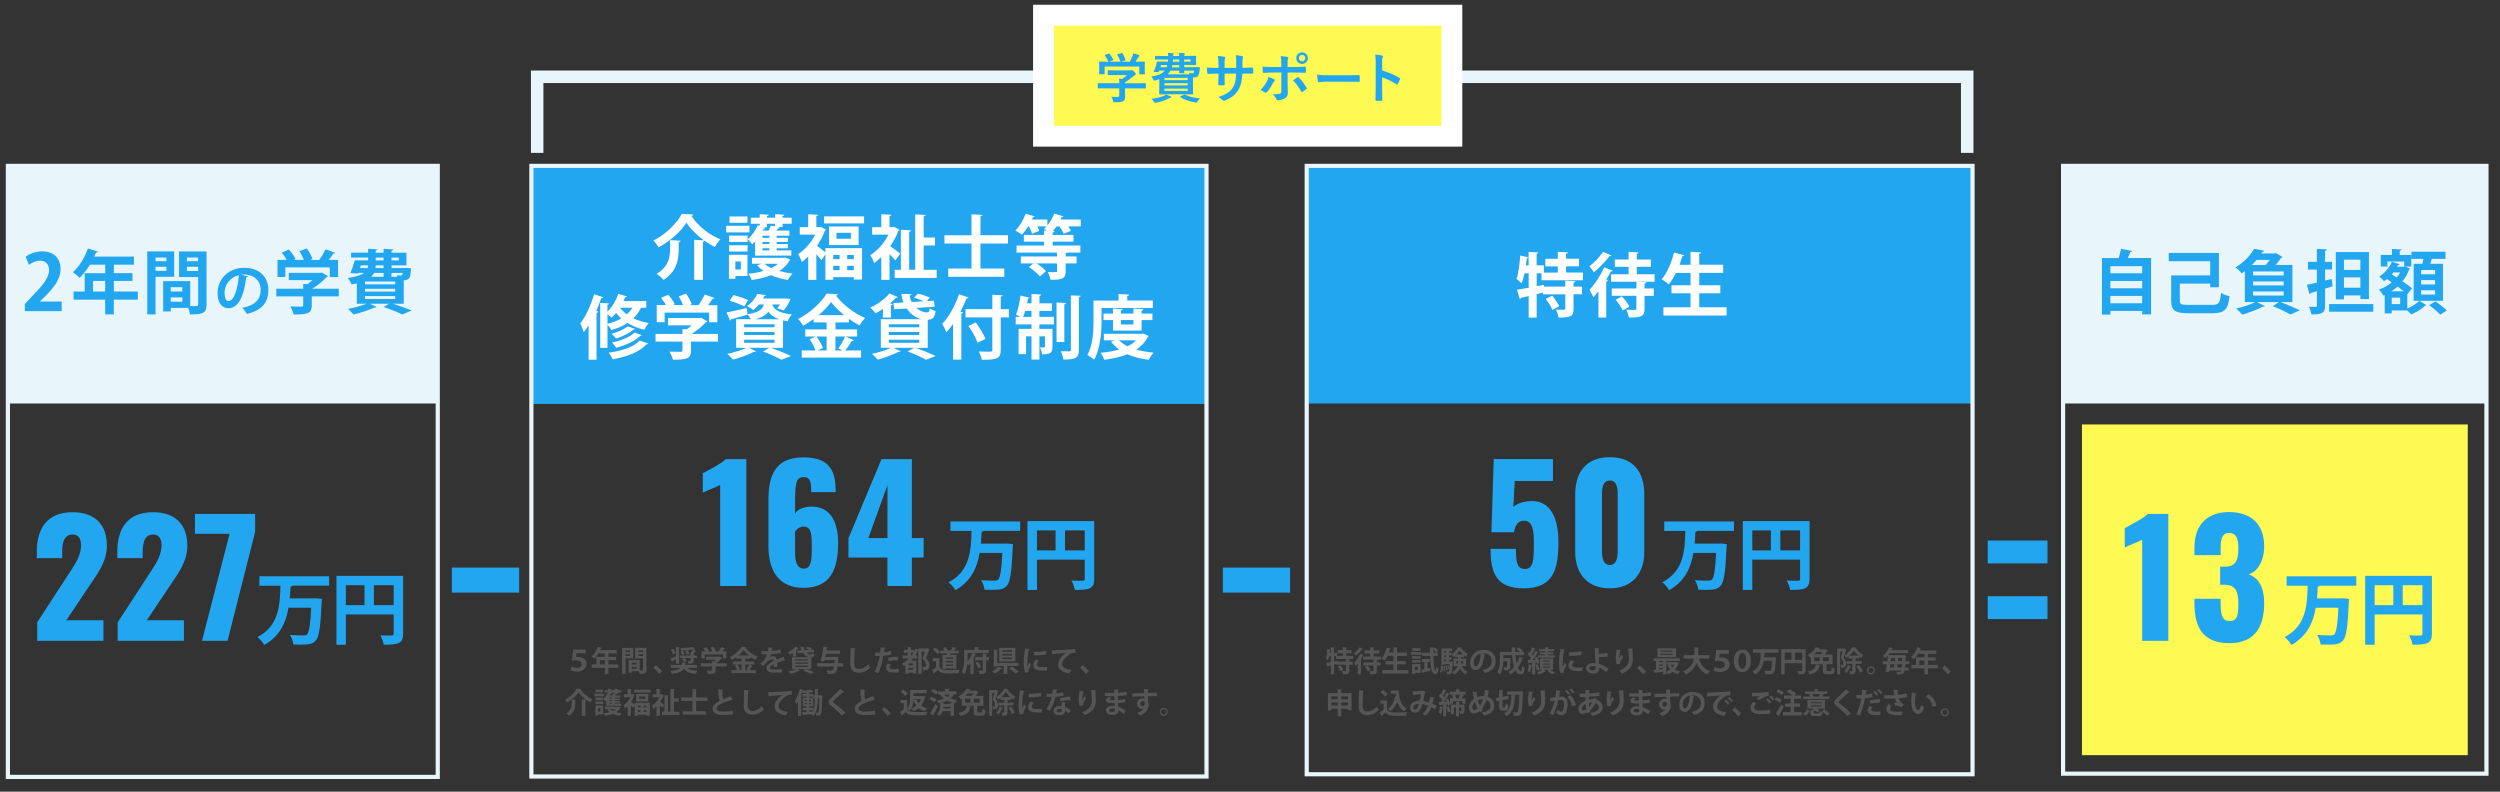 <?xml version="1.0" encoding="UTF-8"?><svg id="_レイヤー_1" xmlns="http://www.w3.org/2000/svg" viewBox="0 0 600 190"><rect x="0" y="0" width="600" height="190" fill="#333333" stroke="none"/><defs><style>.cls-1{stroke:#fff;stroke-width:5px;}.cls-1,.cls-2,.cls-3{stroke-miterlimit:10;}.cls-1,.cls-4{fill:#fff953;}.cls-2{stroke-width:3px;}.cls-2,.cls-3{fill:none;stroke:#e8f6fc;}.cls-5{fill:#e8f6fc;}.cls-6{fill:#fff;}.cls-7{fill:#22a6ef;}.cls-8{fill:#555;}</style></defs><polyline class="cls-2" points="128.92 36.69 128.92 18.43 472.13 18.43 472.13 36.69"/><rect class="cls-5" x="1.89" y="40.19" width="103.17" height="56.65"/><rect class="cls-7" x="127.58" y="40.19" width="162.03" height="56.76"/><g><path class="cls-7" d="M14.79,74.67H5.96v-1.7l1.57-1.68c2.67-2.76,4.24-4.57,4.24-6.48,0-1.23-.65-2.26-2.2-2.26-1.03,0-1.98,.54-2.63,1.03l-.76-1.98c.88-.67,2.33-1.27,3.96-1.27,3.02,0,4.4,1.92,4.4,4.22,0,2.5-1.7,4.55-3.75,6.62l-1.18,1.16v.04h5.19v2.29Z"/><path class="cls-7" d="M33.08,69.97v1.95h-5.76v3.54h-2.07v-3.54h-7.59v-1.95h2.67v-4.41h4.92v-2.04h-3.67c-.74,1.22-1.59,2.34-2.47,3.17-.37-.38-1.12-1.05-1.6-1.37,1.47-1.27,2.84-3.51,3.59-5.68l2.42,.75c-.07,.13-.23,.22-.47,.2-.13,.33-.28,.65-.43,.99h9.53v1.94h-4.82v2.04h4.46v1.87h-4.46v2.54h5.76Zm-10.75,0h2.92v-2.54h-2.92v2.54Z"/><path class="cls-7" d="M41.8,66.44h-4.47v9.01h-1.99v-15.11h6.46v6.09Zm-1.87-4.64h-2.6v.88h2.6v-.88Zm-2.6,3.21h2.6v-.97h-2.6v.97Zm12.24-4.66v12.72c0,2.05-.83,2.39-3.97,2.39-.05-.42-.23-1.05-.43-1.57h-4.19v.87h-1.82v-7.29h6.49v5.98c.33,0,.65,.02,.92,.02,.88,0,.99,0,.99-.4v-6.58h-4.59v-6.13h6.61Zm-5.81,8.58h-2.79v1.02h2.79v-1.02Zm-2.79,3.49h2.79v-1.05h-2.79v1.05Zm6.58-10.62h-2.69v.88h2.69v-.88Zm-2.69,3.24h2.69v-1h-2.69v1Z"/><path class="cls-7" d="M59.5,66.32c-.05,.12-.22,.23-.41,.23-.56,4.7-1.94,7.42-4.3,7.42-1.5,0-2.58-1.27-2.58-3.6,0-3.52,2.8-6.1,6.31-6.1,3.89,0,5.88,2.31,5.88,5.29,0,3.23-1.66,4.91-5.13,5.79-.26-.41-.65-.99-1.1-1.46,3.13-.62,4.39-2.12,4.39-4.3s-1.54-3.71-4.07-3.71c-.25,0-.47,.03-.7,.05l1.72,.38Zm-2.19-.28c-2.09,.5-3.42,2.3-3.42,4.26,0,1.15,.34,1.97,.95,1.97,1.35,0,2.24-3.01,2.48-6.23Z"/><path class="cls-7" d="M81.31,69.3v1.84h-6.49v2.19c0,1.84-.87,2.15-4.34,2.15-.12-.57-.5-1.4-.8-1.94,.68,.03,1.44,.05,1.97,.05,1.04,0,1.12,0,1.12-.33v-2.12h-6.46v-1.84h6.46v-1.15l.99,.05c.43-.28,.85-.62,1.24-.97h-5.69v-1.74h7.58l.32-.1,1.52,.9c-.07,.12-.22,.2-.37,.23-.83,.88-2.09,1.97-3.39,2.77h6.36Zm-12.82-5.14v2.32h-1.89v-4.11h2.2c-.3-.57-.75-1.22-1.17-1.74l1.7-.75c.62,.68,1.32,1.62,1.6,2.29l-.43,.2h2.44c-.27-.65-.68-1.47-1.08-2.1l1.77-.65c.55,.78,1.15,1.82,1.37,2.54l-.55,.22h2.17c.57-.78,1.15-1.77,1.52-2.55,2.24,.8,2.29,.82,2.34,.85-.1,.15-.28,.18-.48,.17-.28,.47-.68,1.02-1.1,1.54h2.24v4.11h-1.97v-2.32h-10.67Z"/><path class="cls-7" d="M94.33,72.89v.02c1.64,.52,3.41,1.15,4.47,1.6l-2.24,.97c-.98-.5-2.74-1.22-4.49-1.79l1.3-.8h-4.59l1.6,.79c-.07,.08-.18,.13-.32,.13-.05,0-.1,0-.15-.02-1.33,.62-3.36,1.29-5.06,1.69-.32-.37-.94-1.04-1.32-1.35,1.5-.28,3.22-.73,4.41-1.24h-2.3v-4.86c-.38,.08-.8,.17-1.25,.23-.17-.42-.62-1.18-.95-1.54,2.02-.27,3.24-.7,3.94-1.24h-1.4l-.07,.17-1.82-.1c.37-.85,.77-2.05,1.05-3.07h3.21v-.67h-4.09v-1.17h4.09v-.93l2.24,.12c-.02,.15-.13,.25-.42,.3v.52h1.89v-.93l2.34,.12c-.02,.17-.15,.27-.43,.32v.5h3.57v3.02h-3.57v.65h3.21l.42-.03,1.05,.1c0,.17-.03,.27-.05,.43-.12,1.92-.35,2.37-1.7,2.45v5.61h-2.55Zm-7.71-9.21l-.22,.65h1.82c.07-.2,.1-.42,.12-.65h-1.72Zm8.23,4.56v-.67h-7.25v.67h7.25Zm0,1.75v-.68h-7.25v.68h7.25Zm-7.25,1.07v.7h7.25v-.7h-7.25Zm4.46-5.56h-2.29c-.17,.33-.38,.65-.67,.93h2.96v-.93Zm0-1.17v-.65h-1.9c0,.22-.02,.43-.05,.65h1.95Zm-1.89-2.5v.67h1.89v-.67h-1.89Zm5.54,0h-1.75v.67h1.75v-.67Zm-.35,4.61c-.03-.13-.1-.27-.15-.38,.4,.05,.75,.07,.93,.07,.33,0,.43-.1,.5-.62h-2.69v.93h1.4Z"/></g><g><path class="cls-6" d="M166.61,57.55l2.34,.13c-1.74-1.25-3.29-2.79-4.21-4.26-1.29,2.12-3.87,4.44-6.69,5.94-.25-.48-.82-1.24-1.24-1.64,2.97-1.44,5.66-4.16,6.83-6.39,.07,0,.13,0,2.74,.15-.05,.18-.2,.32-.43,.33,1.54,2.44,4.31,4.57,6.93,5.63-.5,.53-.95,1.22-1.32,1.85-.82-.42-1.65-.93-2.44-1.5-.05,.1-.18,.18-.42,.22v9.15h-2.09v-9.62Zm-3.72,2.17c0,2.39-.35,5.38-3.64,7.45-.35-.43-1.15-1.12-1.67-1.44,2.94-1.75,3.24-4.12,3.24-6.06v-2.04c.97,.07,1.75,.1,2.54,.15-.02,.17-.15,.27-.47,.33v1.6Z"/><path class="cls-6" d="M179.86,54.19v1.59h-5.58v-1.59h5.58Zm-.47,6.98v5.07h-2.9v.68h-1.55v-5.76h4.46Zm-4.41-3.1v-1.52h4.44v1.52h-4.44Zm0,2.29v-1.5h4.44v1.5h-4.44Zm4.41-8.41v1.52h-4.31v-1.52h4.31Zm-1.59,10.8h-1.32v1.94h1.32v-1.94Zm3.41-1.4v-3.36c-.22,.25-.45,.47-.68,.67-.23-.33-.73-.95-1.07-1.24,.93-.77,1.85-2.09,2.39-3.37l.47,.15v-.5h-2.12v-1.44h2.12v-.85l2.19,.12c-.02,.15-.13,.25-.42,.28v.45h1.94v-.85l2.2,.12c-.02,.15-.12,.25-.42,.3v.43h2.19v1.44h-2.19v.8h-1.17l.48,.12c-.03,.13-.17,.2-.4,.2-.1,.15-.23,.33-.37,.52h3.11v1.24h-3.07v.5h2.7v.98h-2.7v.52h2.7v1h-2.7v.52h3.54v1.25h-8.71Zm-.74,.52h7.68l.3-.07s.05,.03,1.22,.53c-.05,.12-.13,.17-.2,.22-.58,1.02-1.42,1.84-2.44,2.49,.99,.28,2.05,.48,3.17,.6-.38,.37-.87,1.1-1.12,1.55-1.47-.22-2.84-.6-4.04-1.14-1.4,.55-2.97,.92-4.62,1.15-.15-.45-.5-1.12-.82-1.5,1.27-.12,2.5-.33,3.62-.67-.57-.4-1.08-.85-1.5-1.35l1.02-.38h-2.27v-1.44Zm4.17-4.79v-.5h-1.64v.5h1.64Zm0,1.5v-.52h-1.64v.52h1.64Zm0,1.52v-.52h-1.64v.52h1.64Zm-.57-5.59h-.9l.55,.18c-.07,.13-.18,.2-.4,.18-.08,.15-.15,.32-.25,.47h1.42c.2-.42,.4-.87,.52-1.22l1,.23v-.65h-1.94v.8Zm-.6,8.8c.43,.38,.99,.73,1.62,1.04,.62-.3,1.17-.63,1.62-1.04h-3.24Z"/><path class="cls-6" d="M198.24,55.14c-.05,.1-.15,.2-.27,.23-.45,1.24-1.1,2.49-1.87,3.61,.58,.43,1.5,1.2,1.99,1.59v-1.02h8.8v7.54h-1.97v-.58h-4.94v.65h-1.89v-6.09l-.93,1.37c-.3-.38-.77-.9-1.24-1.4v6.13h-1.95v-5.59c-.5,.5-1.02,.93-1.54,1.3-.15-.53-.62-1.52-.9-1.89,1.62-1,3.17-2.77,4.12-4.69h-3.71v-1.79h2.02v-3.09l2.39,.13c-.02,.17-.13,.27-.43,.32v2.64h.75l.3-.08,1.27,.72Zm-.48-3.21h9.62v1.69h-9.62v-1.69Zm1.2,2.42h7.11v4.46h-7.11v-4.46Zm2.54,6.84h-1.52v1h1.52v-1Zm-1.52,3.66h1.52v-1.05h-1.52v1.05Zm4.24-7.56v-1.42h-3.47v1.42h3.47Zm.7,4.91v-1h-1.59v1h1.59Zm-1.59,2.65h1.59v-1.05h-1.59v1.05Z"/><path class="cls-6" d="M215.87,55.17c-.03,.12-.15,.2-.27,.25-.47,1.25-1.15,2.52-1.94,3.67,.77,.52,2.05,1.49,2.4,1.79l-1.18,1.6c-.33-.4-.87-.95-1.4-1.49v6.18h-1.97v-5.49c-.55,.55-1.14,1.05-1.72,1.45-.17-.53-.63-1.52-.93-1.89,1.72-1.07,3.36-2.92,4.37-4.92h-3.91v-1.8h2.19v-3.11l2.4,.13c-.02,.17-.13,.27-.43,.32v2.65h.8l.3-.08,1.29,.73Zm5.81,9.58h3.12v1.95h-10.08v-1.95h1.49v-9.6l2.42,.13c-.02,.17-.13,.27-.43,.33v9.13h1.45v-13.29l2.49,.13c-.02,.18-.15,.28-.45,.32v5.11h2.72v1.9h-2.72v5.83Z"/><path class="cls-6" d="M241.92,58.45h-6.61v5.99h5.73v2h-13.46v-2h5.58v-5.99h-6.49v-1.99h6.49v-5.03l2.62,.15c-.02,.17-.15,.28-.47,.33v4.54h6.61v1.99Z"/><path class="cls-6" d="M259.38,52.69v1.64h-3c.27,.38,.5,.77,.63,1.07l-1.7,.7c-.2-.47-.62-1.17-1.05-1.77h-.68c-.28,.4-.58,.78-.9,1.13l.42,.02c-.02,.17-.15,.27-.45,.32v.58h4.99v1.62h-4.99v.93h6.64v1.69h-3.16c-.07,.07-.18,.12-.37,.15v.78h2.62v1.67h-2.62v1.89c0,1.65-.62,2.05-3.62,2.05-.1-.57-.42-1.35-.68-1.87,.47,.02,.95,.03,1.32,.03,.9,0,.9-.02,.9-.27v-1.84h-4.92c.85,.55,1.79,1.27,2.25,1.87l-1.42,1.29c-.52-.68-1.67-1.65-2.65-2.27l1-.88h-2.94v-1.67h8.68v-.93h-9.71v-1.69h6.59v-.93h-4.84v-1.62h4.84v-1.05l.7,.03c-.25-.17-.5-.32-.7-.43,.22-.18,.42-.38,.62-.6h-2.24c.2,.38,.38,.77,.48,1.07l-1.72,.7c-.12-.47-.43-1.17-.77-1.77h-.17c-.47,.77-1,1.47-1.52,2.02-.38-.32-1.08-.79-1.57-1.04,1.02-.93,1.97-2.55,2.5-4.04l2.17,.68c-.08,.15-.25,.2-.43,.18l-.25,.55h3.71v1.42c.68-.82,1.27-1.84,1.64-2.84,.85,.25,1.54,.45,2.2,.67-.05,.15-.22,.2-.42,.18l-.25,.57h4.84Z"/><path class="cls-6" d="M141.25,78.1c-.37,.58-.75,1.13-1.15,1.62-.15-.5-.58-1.62-.83-2.12,1.27-1.57,2.54-4.31,3.31-6.98l2.19,.72c-.07,.15-.22,.22-.47,.2-.35,1.03-.75,2.09-1.2,3.1l.5,.15c-.03,.15-.17,.25-.43,.3v11.25h-1.9v-8.25Zm13.86-4.24h-1.25c-.47,.97-1.1,1.8-1.85,2.52,1.05,.52,2.29,.92,3.69,1.15-.35,.37-.85,1.12-1.08,1.6-1.55-.35-2.9-.93-4.02-1.62-1.12,.73-2.42,1.3-3.86,1.7-.18-.35-.62-.92-.95-1.29v5.56h-1.74v-10.78l2.15,.12c-.02,.15-.13,.27-.42,.3v1.67c1.08-1.05,2.07-2.65,2.6-4.24l2.07,.58c-.05,.17-.23,.22-.42,.2-.12,.32-.25,.62-.4,.93h5.48v1.59Zm-9.33,3.87c1.23-.3,2.35-.73,3.32-1.32-.47-.42-.88-.85-1.25-1.3-.33,.42-.7,.8-1.08,1.13-.23-.23-.62-.55-.98-.82v2.3Zm9.78,4.72c-.05,.12-.2,.2-.43,.2-1.67,1.82-4.62,2.96-8.06,3.59-.22-.48-.63-1.15-1.02-1.59,3.12-.42,6.04-1.35,7.48-2.92l2.04,.72Zm-3.17-3.51c-.05,.1-.17,.17-.35,.17-.97,.83-2.64,1.65-4.21,2.15-.23-.37-.68-.83-1.05-1.15,1.4-.37,3.04-1.05,3.87-1.8l1.74,.63Zm1.62,1.5c-.05,.1-.17,.17-.37,.18-1.24,1.22-3.47,2.24-5.78,2.84-.22-.38-.62-.92-.97-1.27,2.1-.42,4.29-1.27,5.41-2.39l1.7,.63Zm-5.21-6.59c.42,.55,.97,1.1,1.64,1.59,.53-.47,.98-.99,1.35-1.59h-2.99Z"/><path class="cls-6" d="M172.33,80.15v1.84h-6.49v2.19c0,1.84-.87,2.15-4.34,2.15-.12-.57-.5-1.4-.8-1.94,.68,.03,1.44,.05,1.97,.05,1.04,0,1.12,0,1.12-.33v-2.12h-6.46v-1.84h6.46v-1.15l.99,.05c.43-.28,.85-.62,1.24-.97h-5.69v-1.74h7.58l.32-.1,1.52,.9c-.07,.12-.22,.2-.37,.23-.83,.88-2.09,1.97-3.39,2.77h6.36Zm-12.82-5.14v2.32h-1.89v-4.11h2.2c-.3-.57-.75-1.22-1.17-1.74l1.7-.75c.62,.68,1.32,1.62,1.6,2.29l-.43,.2h2.44c-.27-.65-.68-1.47-1.08-2.1l1.77-.65c.55,.78,1.15,1.82,1.37,2.54l-.55,.22h2.17c.57-.78,1.15-1.77,1.52-2.55,2.24,.8,2.29,.82,2.34,.85-.1,.15-.28,.18-.48,.17-.28,.47-.68,1.02-1.1,1.54h2.24v4.11h-1.97v-2.32h-10.67Z"/><path class="cls-6" d="M187.93,83.49h-2.85c1.7,.62,3.62,1.4,4.76,1.95l-2.34,.9c-.95-.55-2.67-1.35-4.37-1.99l1.5-.87h-4.91l1.72,.83c-.07,.08-.17,.13-.3,.13-.05,0-.12,0-.17-.02-1.32,.68-3.36,1.44-5.04,1.89-.33-.37-.97-1.05-1.37-1.39,1.59-.32,3.37-.87,4.56-1.45h-2.45v-6.86h3.52c-.2-.4-.52-.88-.79-1.15v.05c-1.44,.43-2.94,.87-3.94,1.12-.02,.15-.12,.25-.25,.3l-.83-1.94c1.25-.23,3.05-.65,4.84-1.07l.18,1.52c2.67-.45,3.57-1.17,3.94-2.37h-1.2c-.38,.47-.83,.94-1.37,1.35-.35-.35-1.04-.77-1.5-.95,1.22-.83,2.04-1.95,2.49-2.94l2.04,.32c-.03,.15-.15,.23-.37,.23l-.32,.57h5.16l.33-.02,1.1,.12c-.23,.95-1.29,2.37-1.6,2.74l-1.55-.48c.2-.25,.43-.58,.65-.94h-1.87c.37,1.08,1.32,2,4.72,2.4-.38,.38-.82,1.15-1,1.64-.4-.07-.77-.13-1.12-.22v6.58Zm-11.94-12.67c1.12,.27,2.72,.8,3.54,1.2l-.88,1.52c-.78-.42-2.37-1.02-3.52-1.37l.87-1.35Zm2.6,7.01v.72h7.29v-.72h-7.29Zm0,1.85v.72h7.29v-.72h-7.29Zm0,1.85v.75h7.29v-.75h-7.29Zm8.4-4.91c-1.3-.47-2.09-1.1-2.59-1.82-.57,.77-1.49,1.37-3.09,1.82h5.68Z"/><path class="cls-6" d="M202.92,80.77l2.02,.87c-.08,.12-.25,.18-.47,.17-.4,.68-1.07,1.62-1.62,2.3h3.81v1.72h-14.24v-1.72h3.29c-.25-.77-.83-1.89-1.4-2.72l1.5-.62h-2.55v-1.72h5.12v-1.67h-3.1v-.82c-.8,.58-1.65,1.13-2.52,1.6-.27-.47-.82-1.2-1.22-1.59,2.87-1.45,5.61-4.02,6.86-6.11l2.67,.15c-.05,.17-.2,.32-.43,.33,1.6,2.19,4.46,4.31,6.98,5.38-.5,.5-.97,1.18-1.33,1.79-.85-.45-1.72-1-2.55-1.6v.87h-3.22v1.67h5.19v1.72h-2.77Zm-4.54,0h-2.42c.63,.85,1.29,1.99,1.54,2.75l-1.35,.58h2.24v-3.34Zm4.19-5.14c-1.25-1.02-2.35-2.12-3.11-3.16-.7,1.02-1.75,2.12-2.99,3.16h6.09Zm-1.37,8c.55-.75,1.24-1.95,1.62-2.86h-2.32v3.34h1.72l-1.02-.48Z"/><path class="cls-6" d="M211.9,76.24v-2.09c-.57,.38-1.17,.74-1.74,1.04-.3-.38-.9-1.05-1.3-1.37,1.7-.75,3.54-2.07,4.59-3.39l2.05,.87c-.1,.13-.28,.17-.45,.13-.42,.47-.92,.95-1.44,1.4l.65,.15c-.03,.13-.17,.25-.43,.28v2.97h-1.94Zm10.75,7.25h-2.85c1.7,.62,3.62,1.4,4.76,1.95l-2.34,.9c-.95-.55-2.67-1.35-4.37-1.99l1.5-.87h-4.91l1.72,.83c-.07,.08-.17,.13-.3,.13-.05,0-.12,0-.17-.02-1.32,.68-3.36,1.44-5.04,1.89-.33-.37-.97-1.05-1.37-1.39,1.59-.32,3.37-.87,4.56-1.45h-2.45v-6.86h9.78c-1.39-.33-2.67-1.25-3.57-2.57l-3.02,.18-.15-1.49,2.4-.13c-.25-.63-.42-1.34-.5-2.07l2.42,.08c-.02,.15-.15,.27-.45,.3,.07,.55,.23,1.08,.5,1.57l2.94-.18c-.67-.3-1.6-.63-2.37-.85l.93-.98c.95,.2,2.2,.62,2.87,.98l-.75,.82,1.74-.1,.15,1.45-4.39,.27c.73,.67,1.65,1.08,2.5,1.08,.47,0,.63-.12,.72-1,.37,.32,.93,.58,1.42,.68-.27,1.64-.75,2.05-1.9,2.1v6.71Zm-9.33-5.66v.72h7.29v-.72h-7.29Zm0,1.85v.72h7.29v-.72h-7.29Zm0,1.85v.75h7.29v-.75h-7.29Z"/><path class="cls-6" d="M228.73,77.75c-.52,.73-1.05,1.4-1.6,2-.2-.5-.7-1.55-1-2.02,1.54-1.58,3.11-4.37,4.04-7.11l2.27,.78c-.05,.15-.2,.22-.47,.2-.43,1.08-.92,2.17-1.47,3.21l.65,.18c-.03,.15-.17,.25-.43,.28v11.03h-1.99v-8.56Zm13.4-3.56v1.99h-1.95v7.75c0,1.99-.63,2.45-4.56,2.42-.08-.55-.42-1.45-.7-2,.73,.03,1.5,.05,2.05,.05,1.1,0,1.19,0,1.19-.47v-7.75h-6.44v-1.99h6.44v-3.44l2.47,.12c-.02,.17-.12,.28-.45,.32v3h1.95Zm-7.51,8.08c-.35-1.08-1.3-2.79-2.19-4.04l1.75-.85c.9,1.22,1.92,2.82,2.32,3.94l-1.89,.95Z"/><path class="cls-6" d="M249.45,74.62v1.42h3.49v1.82h-3.49v1.07h3.14v4.29c0,1.59-.63,1.82-2.5,1.82-.05-.5-.27-1.2-.48-1.67,.43,.02,.85,.02,1,.02,.13,0,.18-.03,.18-.2v-2.47h-1.33v5.58h-1.9v-5.58h-1.3v4.27h-1.79v-6.06h3.09v-1.07h-3.79v-1.82h1.15c-.37-.18-.77-.38-1.08-.52,.48-1.08,.87-2.94,1.07-4.59l2.2,.53c-.05,.12-.18,.22-.4,.2-.05,.37-.13,.75-.2,1.14h1.05v-2.25l2.34,.13c-.02,.17-.13,.25-.43,.3v1.82h2.99v1.82h-2.99Zm-3.41,0c-.15,.52-.3,1-.48,1.42h1.99v-1.42h-1.5Zm9.82-1.89c-.02,.15-.13,.25-.42,.3v9.05h-1.87v-9.48l2.29,.13Zm1.15-1.84l2.35,.1c-.03,.17-.13,.28-.43,.33v12.65c0,1.95-.73,2.32-3.72,2.32-.07-.55-.35-1.44-.6-2,.88,.03,1.74,.03,2.02,.03s.38-.08,.38-.37v-13.07Z"/><path class="cls-6" d="M264.37,73.92v2.94c0,2.72-.25,6.86-1.79,9.46-.33-.33-1.19-.9-1.64-1.1,1.4-2.39,1.5-5.89,1.5-8.36v-4.72h6.01v-1.57l2.54,.13c-.02,.17-.13,.27-.45,.33v1.1h6.14v1.79h-12.32Zm10.02,6.14l1.32,.58c-.05,.12-.12,.17-.2,.23-.67,1.25-1.62,2.25-2.79,3.04,1.24,.35,2.64,.58,4.16,.72-.42,.42-.93,1.2-1.18,1.72-1.94-.23-3.66-.67-5.14-1.34-1.64,.67-3.54,1.08-5.56,1.34-.15-.5-.52-1.25-.83-1.69,1.57-.13,3.07-.38,4.42-.78-.75-.53-1.39-1.15-1.94-1.87l.93-.33h-2.65v-1.57h9.13l.33-.05Zm-.4-.72h-6.88v-2.52h-2.27v-1.55h2.27v-1.22l2.34,.13c-.02,.17-.13,.27-.43,.32v.77h3v-1.22l2.4,.13c-.02,.17-.13,.27-.43,.32v.77h2.6v1.55h-2.6v2.52Zm-5.38,2.34c.52,.55,1.18,1.03,1.99,1.44,.8-.4,1.49-.87,2.04-1.44h-4.02Zm3.41-4.86h-3v1.05h3v-1.05Z"/></g><rect class="cls-7" x="313.43" y="40.19" width="159.8" height="56.65"/><g><path class="cls-6" d="M379.91,67.27h-9.95v-1.69h-1.15v3.1l1.75-.33,.03,.43h5.07v-1.4l2.42,.1c-.02,.17-.13,.27-.43,.32v.99h2.04v1.84h-2.04v3.46c0,1.87-.72,2.12-3.62,2.12-.07-.55-.33-1.37-.58-1.9,.77,.03,1.64,.03,1.89,.03,.25-.02,.33-.07,.33-.28v-3.42h-5.38v-.43l-1.49,.38v5.63h-1.92v-5.16c-.68,.17-1.32,.32-1.84,.43-.03,.17-.17,.27-.3,.28l-.65-2.24c.75-.12,1.72-.28,2.79-.48v-3.46h-.99c-.2,.9-.43,1.74-.72,2.4-.27-.3-.85-.8-1.2-1.05,.47-1.3,.73-3.56,.88-5.63l1.99,.47c-.05,.12-.17,.22-.4,.2-.05,.55-.13,1.13-.22,1.7h.65v-3.22l2.35,.13c-.02,.15-.13,.25-.43,.3v2.79h1.74v1.74h3.34v-1.49h-2.99v-1.82h2.99v-1.67l2.44,.13c-.02,.17-.15,.27-.45,.33v1.2h3.11v1.82h-3.11v1.49h4.04v1.85Zm-7.33,7.11c-.27-.72-.99-1.84-1.6-2.64l1.55-.8c.63,.77,1.38,1.82,1.69,2.54l-1.64,.9Z"/><path class="cls-6" d="M383.63,69.91c-.4,.52-.8,.99-1.2,1.42-.2-.42-.68-1.37-.97-1.79,1.24-1.25,2.67-3.39,3.54-5.39l2.07,.82c-.07,.12-.23,.18-.47,.17-.33,.65-.7,1.34-1.1,1.99l.43,.15c-.05,.13-.17,.25-.43,.28v8.65h-1.87v-6.29Zm3.12-8.6c-.08,.12-.22,.18-.45,.15-.92,1.17-2.47,2.82-3.77,3.91-.23-.4-.73-1.1-1.05-1.47,1.14-.88,2.54-2.34,3.24-3.44l2.04,.85Zm10.35,4.51v1.8h-10.43v-1.8h4.19v-1.79h-3.3v-1.74h3.3v-1.85l2.4,.13c-.02,.17-.15,.27-.43,.32v1.4h3.37v1.74h-3.37v1.79h4.27Zm-10.27,3.41h5.91v-1.6l2.4,.1c-.03,.17-.13,.27-.45,.32v1.18h2.22v1.77h-2.22v3.12c0,1.72-.62,2.09-3.76,2.09-.08-.53-.35-1.34-.6-1.87,.53,.03,1.1,.05,1.52,.05,.77,0,.88-.02,.88-.3v-3.09h-5.91v-1.77Zm2.62,5.29c-.28-.72-1.02-1.79-1.7-2.55l1.49-.85c.72,.75,1.5,1.75,1.8,2.47l-1.59,.93Z"/><path class="cls-6" d="M407.82,73.75h6.56v1.97h-15.16v-1.97h6.51v-3.36h-4.57v-1.92h4.57v-2.97h-3.51c-.52,1.05-1.1,2.02-1.72,2.77-.38-.37-1.2-.95-1.7-1.25,1.27-1.42,2.35-3.99,2.96-6.41l2.47,.67c-.07,.15-.23,.23-.47,.22-.2,.68-.43,1.37-.68,2.05h2.65v-3.11l2.54,.13c-.02,.17-.15,.27-.45,.33v2.64h5.74v1.95h-5.74v2.97h5.06v1.92h-5.06v3.36Z"/></g><rect class="cls-5" x="494.88" y="40.19" width="101.61" height="56.65"/><g><path class="cls-7" d="M511.77,60.22c-.07,.13-.22,.22-.47,.23-.17,.45-.37,.97-.6,1.47h5.56v13.54h-2.14v-.83h-7.63v.87h-2.02v-13.57h4.02c.22-.72,.43-1.54,.55-2.2l2.72,.5Zm2.35,3.66h-7.63v1.7h7.63v-1.7Zm0,3.56h-7.63v1.74h7.63v-1.74Zm-7.63,5.34h7.63v-1.75h-7.63v1.75Z"/><path class="cls-7" d="M523.16,72.12c0,.9,.3,1.05,2.15,1.05h5.54c1.72,0,1.97-.42,2.19-2.87,.53,.33,1.45,.68,2.05,.79-.38,3.22-1.12,4.09-4.21,4.09h-5.58c-3.21,0-4.22-.6-4.22-3.02v-6.06h9.37v-3.41h-9.95v-1.99h12.04v8.25h-2.09v-.88h-7.29v4.06Z"/><path class="cls-7" d="M550.18,72.5h-2.82c1.64,.62,3.49,1.42,4.59,1.97l-2.27,1.02c-.92-.55-2.6-1.39-4.22-2.02l1.49-.97h-5.29l1.94,.97c-.07,.08-.18,.13-.33,.13-.03,0-.08,0-.13-.02-1.33,.68-3.32,1.45-5.01,1.95-.33-.42-1-1.13-1.44-1.49,1.6-.35,3.44-.95,4.59-1.55h-2.52v-7.43c-.25,.18-.5,.37-.77,.55-.33-.47-1.02-1.15-1.49-1.44,2.15-1.25,3.64-2.95,4.47-4.44l2.45,.43c-.05,.17-.2,.27-.45,.27-.08,.13-.17,.27-.27,.4h3.21l.3-.1,1.6,.95c-.08,.12-.2,.18-.37,.22-.32,.48-.77,1.09-1.27,1.69h4.01v8.9Zm-6.41-8.9c.33-.38,.67-.8,.95-1.22h-3.15c-.35,.4-.72,.82-1.12,1.22h3.32Zm4.31,2.5v-.95h-7.34v.95h7.34Zm0,2.4v-.95h-7.34v.95h7.34Zm-7.34,1.45v.98h7.34v-.98h-7.34Z"/><path class="cls-7" d="M559.62,66.98l.2,1.72c-.6,.2-1.2,.4-1.8,.58v4.04c0,1.8-.68,2.14-3.29,2.14-.07-.5-.32-1.32-.57-1.84,.65,.03,1.35,.03,1.57,.03,.23-.02,.32-.08,.32-.32v-3.46l-1.49,.45c-.02,.17-.15,.27-.28,.3l-.62-2.27c.65-.13,1.47-.32,2.39-.53v-3.12h-2.14v-1.85h2.14v-3.11l2.42,.1c-.02,.18-.13,.28-.45,.33v2.67h1.67v1.85h-1.67v2.65l1.6-.38Zm-.63,5.99h10.6v1.85h-10.6v-1.85Zm3.56-2.09v.97h-1.95v-11.35h7.95v11.27h-2.05v-.88h-3.94Zm3.94-8.56h-3.94v2.47h3.94v-2.47Zm-3.94,6.74h3.94v-2.49h-3.94v2.49Z"/><path class="cls-7" d="M577.75,70.63v3.41c1.1-.47,2.29-1.22,2.89-1.85l1.69,1.05s-.15,.1-.3,.12c-.67,.7-2.12,1.62-3.34,2.1-.23-.27-.6-.63-.93-.95h-3.74v.7h-1.69v-4.42l-.35,.15c-.2-.42-.67-1.08-1.02-1.44,1.1-.38,2.15-.99,3.06-1.74-.38-.28-.77-.55-1.14-.8-.23,.2-.47,.38-.7,.53-.28-.32-.82-.85-1.17-1.12,1.25-.75,2.44-2.1,3.04-3.54l1.89,.58c-.05,.13-.18,.18-.4,.18-.07,.15-.15,.28-.23,.43h1.62l.3-.07c.43,.2,.8,.35,1.17,.52-.05,.12-.13,.17-.22,.23-.37,1.04-.92,1.97-1.59,2.8,.9,.62,1.74,1.22,2.3,1.69l-1.13,1.42Zm-4.77-7.86v1.19h-1.6v-2.77h2.69v-1.44l2.3,.12c-.02,.17-.13,.27-.43,.3v1.02h2.77v2.77h-1.69v-1.19h-4.04Zm3.91,7.13c-.43-.35-.93-.73-1.47-1.13-.47,.42-.95,.8-1.47,1.13h2.94Zm-.85,3.09v-1.55h-2.02v1.55h2.02Zm-.83-6.39c.32-.38,.6-.8,.83-1.22h-1.62c-.12,.15-.25,.3-.38,.45l1.17,.77Zm11.1-3.29v8.88h-7.03v-8.88h2.1c.08-.38,.17-.8,.23-1.18h-2.87v-1.72h8.18v1.72h-3.3c-.1,.37-.22,.78-.35,1.18h3.04Zm-1.89,2.52v-1.03h-3.34v1.03h3.34Zm0,2.44v-1.05h-3.34v1.05h3.34Zm0,2.44v-1.05h-3.34v1.05h3.34Zm1.24,4.82c-.55-.62-1.74-1.62-2.64-2.29l1.47-.92c.9,.62,2.12,1.55,2.74,2.19l-1.57,1.02Z"/></g><g><path class="cls-7" d="M357.76,131.73h6.05c0,3.5,.41,4.92,2.33,4.81,1.92-.08,1.99-2.37,1.99-6.35,0-2.97-.34-5.23-2.37-5.23-1.28,0-2.07,.86-2.41,2.78h-5.41l.56-17.56h14.21v5.26h-9.17l-.34,6.28c.49-.68,2.07-1.28,3.68-1.43,4.66-.49,7.14,3.2,7.14,9.74s-1.17,11.17-8.31,11.17c-6.69,0-7.97-3.8-7.97-9.47Z"/><path class="cls-7" d="M378.05,132.48v-13.8c0-5.34,2.59-8.95,8.31-8.95s8.27,3.61,8.27,8.95v13.8c0,5.11-2.86,8.72-8.27,8.72s-8.31-3.54-8.31-8.72Zm10.19-.15v-13.5c0-1.24,0-3.5-1.88-3.5s-1.88,2.26-1.88,3.5v13.5c0,1.17,.15,3.27,1.88,3.27s1.88-2.11,1.88-3.27Z"/><path class="cls-7" d="M416.16,127.41h-8.78c-.07,.11-.24,.21-.47,.23-.06,.92-.11,1.86-.19,2.82h5.81l.54-.02,1.37,.15c0,.19-.04,.51-.07,.73-.26,6.04-.62,8.37-1.39,9.23-.64,.77-1.39,1.02-3.53,1.02-.58,0-1.22-.02-1.86-.04-.06-.68-.38-1.65-.83-2.29,1.37,.11,2.69,.11,3.33,.11,.34,0,.56-.06,.77-.24,.51-.47,.81-2.37,1.01-6.41h-5.45c-.58,3.44-1.99,6.79-5.83,8.95-.34-.64-1.01-1.43-1.64-1.9,5.23-2.69,5.4-7.75,5.53-12.33h-5.06v-2.26h16.73v2.26Z"/><path class="cls-7" d="M434.29,125.06v13.89c0,2.37-1.15,2.63-4.64,2.63-.11-.62-.49-1.67-.83-2.26,.73,.06,1.52,.06,2.09,.06,1,0,1.11,0,1.11-.47v-4.59h-11.47v7.26h-2.27v-16.52h16.02Zm-13.74,2.24v4.79h4.47v-4.79h-4.47Zm6.73,4.79h4.74v-4.79h-4.74v4.79Z"/></g><g><path class="cls-7" d="M172.84,116.39c-1.09,.6-3.01,1.24-4.17,1.84v-4.66c1.09-.56,4.51-2.33,5.53-3.38h4.92v30.45h-6.28v-24.25Z"/><path class="cls-7" d="M184.42,131.09v-11.02c0-5.94,1.62-10.3,8.38-10.3,5.83,0,7.74,2.74,7.74,7.82,0,.19,.04,.38,.04,.53h-5.9c0-2.44-.15-3.61-1.84-3.61s-2.03,1.32-2.03,6.05v2.71c.6-1.05,2.07-1.62,3.76-1.69,4.81-.11,6.58,3.8,6.58,8.76,0,6.39-1.92,10.75-8.31,10.75-5.98,0-8.42-4.21-8.42-10Zm10.41,.23c0-2.97-.04-4.93-1.99-4.93-.94,0-1.73,.68-2.03,1.2v4.96c0,2.07,.41,3.91,2.11,3.91s1.92-1.73,1.92-5.15Z"/><path class="cls-7" d="M212.99,133.8h-9.36v-4.62l7.93-18.99h7.29v18.95h2.82v4.66h-2.82v6.84h-5.87v-6.84Zm0-4.66v-12.67l-4.59,12.67h4.59Z"/><path class="cls-7" d="M244.85,127.41h-8.78c-.07,.11-.24,.21-.47,.23-.06,.92-.11,1.86-.19,2.82h5.81l.54-.02,1.37,.15c0,.19-.04,.51-.07,.73-.26,6.04-.62,8.37-1.39,9.23-.64,.77-1.39,1.02-3.53,1.02-.58,0-1.22-.02-1.86-.04-.06-.68-.38-1.65-.83-2.29,1.37,.11,2.69,.11,3.33,.11,.34,0,.56-.06,.77-.24,.51-.47,.81-2.37,1.01-6.41h-5.45c-.58,3.44-1.99,6.79-5.83,8.95-.34-.64-1.01-1.43-1.64-1.9,5.23-2.69,5.4-7.75,5.53-12.33h-5.06v-2.26h16.73v2.26Z"/><path class="cls-7" d="M262.61,125.06v13.89c0,2.37-1.15,2.63-4.64,2.63-.11-.62-.49-1.67-.83-2.26,.73,.06,1.52,.06,2.09,.06,1,0,1.11,0,1.11-.47v-4.59h-11.47v7.26h-2.28v-16.52h16.02Zm-13.74,2.24v4.79h4.47v-4.79h-4.47Zm6.73,4.79h4.74v-4.79h-4.74v4.79Z"/></g><path class="cls-7" d="M108.45,136.22h16.14v6.01h-16.14v-6.01Z"/><path class="cls-7" d="M293.49,136.22h16.14v6.01h-16.14v-6.01Z"/><path class="cls-7" d="M491.4,135.21h-14.35v-5.48h14.35v5.48Zm0,13.37h-14.35v-5.48h14.35v5.48Z"/><g><path class="cls-7" d="M8.93,149.36l7.29-11.2c1.62-2.48,3.23-4.66,3.23-7.29,0-1.73-.75-2.59-1.96-2.59-2.07,0-2.56,1.84-2.56,4.17v1.5h-6.09v-1.62c0-5.38,2.41-9.4,8.54-9.4,5.45,0,8.27,3.01,8.27,8.04,0,3.69-1.99,6.39-4.17,9.59l-5.56,8.31h8.91v4.93H8.93v-4.44Z"/><path class="cls-7" d="M28.25,149.36l7.29-11.2c1.62-2.48,3.23-4.66,3.23-7.29,0-1.73-.75-2.59-1.96-2.59-2.07,0-2.56,1.84-2.56,4.17v1.5h-6.09v-1.62c0-5.38,2.41-9.4,8.53-9.4,5.45,0,8.27,3.01,8.27,8.04,0,3.69-1.99,6.39-4.17,9.59l-5.56,8.31h8.91v4.93h-15.9v-4.44Z"/><path class="cls-7" d="M55.1,128.12h-8.31v-4.77h14.44v4.32l-6.62,26.13h-6.13l6.62-25.68Z"/><path class="cls-7" d="M78.99,140.56h-8.78c-.08,.11-.25,.21-.47,.23-.06,.92-.11,1.86-.19,2.82h5.81l.54-.02,1.37,.15c0,.19-.04,.51-.08,.73-.26,6.04-.62,8.37-1.39,9.23-.64,.77-1.39,1.02-3.53,1.02-.58,0-1.22-.02-1.86-.04-.06-.68-.38-1.65-.83-2.29,1.37,.11,2.69,.11,3.33,.11,.34,0,.56-.06,.77-.24,.51-.47,.81-2.37,1.01-6.41h-5.45c-.58,3.44-1.99,6.79-5.83,8.95-.34-.64-1.01-1.43-1.63-1.9,5.23-2.69,5.39-7.75,5.53-12.33h-5.06v-2.26h16.73v2.26Z"/><path class="cls-7" d="M96.75,138.21v13.89c0,2.37-1.15,2.63-4.64,2.63-.11-.62-.49-1.67-.83-2.26,.73,.06,1.52,.06,2.09,.06,1,0,1.11,0,1.11-.47v-4.59h-11.47v7.26h-2.27v-16.52h16.02Zm-13.74,2.24v4.79h4.47v-4.79h-4.47Zm6.73,4.79h4.74v-4.79h-4.74v4.79Z"/></g><g><path class="cls-8" d="M137.58,155.88h2.98v.9h-2.22l-.13,.92c.14-.01,.28-.03,.43-.03,1,0,2.13,.38,2.13,1.71,0,.96-.85,1.8-2.28,1.8-.68,0-1.24-.17-1.54-.34l.23-.87c.24,.14,.76,.35,1.28,.35s1.16-.27,1.16-.89c0-.55-.41-.96-1.56-.96-.34,0-.57,.03-.83,.1l.34-2.7Z"/><path class="cls-8" d="M148.38,159.47v.8h-2.37v1.46h-.85v-1.46h-3.13v-.8h1.1v-1.82h2.03v-.84h-1.51c-.3,.5-.65,.96-1.02,1.31-.15-.16-.46-.43-.66-.56,.61-.52,1.17-1.45,1.48-2.34l1,.31c-.03,.05-.1,.09-.19,.08-.05,.14-.12,.27-.18,.41h3.93v.8h-1.99v.84h1.84v.77h-1.84v1.05h2.37Zm-4.43,0h1.2v-1.05h-1.2v1.05Z"/><path class="cls-8" d="M151.96,158.02h-1.84v3.72h-.82v-6.23h2.66v2.51Zm-.77-1.91h-1.07v.36h1.07v-.36Zm-1.07,1.32h1.07v-.4h-1.07v.4Zm5.04-1.92v5.24c0,.85-.34,.98-1.64,.98-.02-.17-.1-.43-.18-.65h-1.73v.36h-.75v-3.01h2.68v2.46c.14,0,.27,0,.38,0,.37,0,.41,0,.41-.17v-2.71h-1.89v-2.53h2.73Zm-2.4,3.54h-1.15v.42h1.15v-.42Zm-1.15,1.44h1.15v-.43h-1.15v.43Zm2.71-4.38h-1.11v.36h1.11v-.36Zm-1.11,1.33h1.11v-.41h-1.11v.41Z"/><path class="cls-8" d="M157.43,159.62c.48,.39,1.16,1.08,1.49,1.47l-.71,.65c-.31-.41-1-1.16-1.42-1.55l.64-.56Z"/><path class="cls-8" d="M167.31,160.27h-2.35c.47,.48,1.26,.67,2.48,.7-.17,.18-.38,.52-.47,.76-1.47-.12-2.29-.47-2.81-1.29-.36,.65-1.13,1.07-2.89,1.29-.06-.21-.23-.52-.37-.69,1.36-.14,2.02-.37,2.37-.77h-2.26v-.68h2.57c.04-.19,.07-.39,.09-.62l1.02,.08c-.01,.07-.08,.12-.19,.13l-.06,.41h2.86v.68Zm-5.08-.96v-1.09c-.32,.2-.63,.38-.86,.51,0,.06-.03,.12-.09,.14l-.36-.76c.34-.15,.82-.4,1.31-.66v-2.2l.94,.05c0,.06-.06,.11-.18,.12v3.9h-.76Zm-.61-3.64c.21,.34,.43,.81,.51,1.11l-.64,.27c-.07-.3-.27-.78-.47-1.13l.6-.25Zm2.61,3.3c-.1-.21-.36-.52-.58-.74l.54-.3h-.96v-.61h2.49v-.35l-.14-.08c.26-.26,.59-.67,.77-.97l.77,.39s-.11,.06-.19,.06c-.16,.18-.39,.42-.61,.62h.34c0,.08-.05,.12-.17,.14v.19h.83v.61h-.83v.65c0,.57-.21,.71-1.23,.71-.04-.2-.15-.46-.24-.65,.14,0,.29,.01,.41,.01,.26,0,.29,0,.29-.1v-.63h-1.49c.25,.2,.5,.49,.61,.7l-.61,.34Zm-.34-2.85c.17,.26,.35,.63,.41,.86l-.61,.23c-.05-.24-.22-.61-.38-.89l.58-.2Zm3.03-.3s-.05,.02-.1,.02c-.02,0-.04,0-.07,0-.85,.13-2.15,.23-3.27,.28-.02-.16-.1-.41-.17-.56,1.07-.05,2.31-.17,3.05-.3l.55,.57Zm-1.86,.22c.16,.27,.31,.63,.36,.87l-.65,.2c-.04-.24-.17-.61-.32-.9l.61-.17Z"/><path class="cls-8" d="M174.42,159.19v.76h-2.68v.9c0,.76-.36,.89-1.79,.89-.05-.23-.21-.58-.33-.8,.28,.01,.59,.02,.81,.02,.43,0,.46,0,.46-.14v-.87h-2.66v-.76h2.66v-.47l.41,.02c.18-.12,.35-.25,.51-.4h-2.35v-.72h3.12l.13-.04,.63,.37s-.09,.08-.15,.1c-.34,.37-.86,.81-1.4,1.14h2.62Zm-5.29-2.12v.96h-.78v-1.69h.91c-.12-.23-.31-.5-.48-.72l.7-.31c.25,.28,.54,.67,.66,.94l-.18,.08h1c-.11-.27-.28-.61-.45-.87l.73-.27c.23,.32,.47,.75,.56,1.05l-.23,.09h.89c.23-.32,.48-.73,.63-1.05,.92,.33,.94,.34,.96,.35-.04,.06-.12,.08-.2,.07-.12,.19-.28,.42-.45,.63h.92v1.69h-.81v-.96h-4.4Z"/><path class="cls-8" d="M179.86,159.45l.83,.36s-.1,.08-.19,.07c-.17,.28-.44,.67-.67,.95h1.57v.71h-5.87v-.71h1.36c-.1-.32-.34-.78-.58-1.12l.62-.25h-1.05v-.71h2.11v-.69h-1.28v-.34c-.33,.24-.68,.47-1.04,.66-.11-.19-.34-.5-.5-.65,1.18-.6,2.31-1.66,2.83-2.52l1.1,.06c-.02,.07-.08,.13-.18,.14,.66,.9,1.84,1.78,2.88,2.22-.21,.21-.4,.49-.55,.74-.35-.19-.71-.41-1.05-.66v.36h-1.33v.69h2.14v.71h-1.14Zm-1.87,0h-1c.26,.35,.53,.82,.63,1.13l-.56,.24h.92v-1.38Zm1.73-2.12c-.52-.42-.97-.87-1.28-1.3-.29,.42-.72,.87-1.23,1.3h2.51Zm-.56,3.3c.23-.31,.51-.81,.67-1.18h-.96v1.38h.71l-.42-.2Z"/><path class="cls-8" d="M188.43,158.51s-.04,.01-.06,.01c-.03,0-.07-.01-.1-.03-.52,.15-1.2,.37-1.71,.56,.01,.14,.01,.3,.01,.46s0,.34-.01,.54l-.87,.06c.02-.25,.03-.54,.03-.74-.54,.27-.93,.62-.93,.88,0,.3,.38,.43,1.16,.43,.61,0,1.27-.02,1.71-.08v.8c-.34,.04-.94,.05-1.71,.05-1.33,0-1.99-.3-1.99-1.15,0-.55,.72-1.18,1.69-1.67-.02-.2-.12-.38-.33-.38-.45,0-.94,.23-1.5,.87-.17,.19-.42,.46-.72,.75l-.61-.59c.29-.25,.63-.54,.84-.8,.3-.35,.64-.96,.77-1.44h-.26c-.15,0-.89,.01-1.07,0v-.78c.39,.02,.88,.02,1.18,.02h.37c.06-.29,.1-.56,.14-.92l1.05,.1c-.01,.07-.08,.12-.17,.13-.04,.22-.09,.43-.14,.64,.54-.01,1.36-.13,2.09-.38l.14,.81c-.66,.21-1.61,.3-2.46,.34-.12,.37-.24,.66-.34,.81h0c.25-.19,.61-.34,.94-.34,.4,0,.75,.28,.85,.81,.53-.23,1.18-.46,1.67-.66l.32,.87Z"/><path class="cls-8" d="M190.29,157.58v-.86c-.23,.16-.48,.3-.71,.43-.12-.16-.37-.43-.54-.56,.7-.31,1.46-.85,1.89-1.4l.85,.36c-.04,.06-.12,.07-.19,.06-.17,.19-.38,.39-.59,.58l.27,.06c-.01,.05-.07,.1-.18,.12v1.22h-.8Zm4.43,2.99h-1.18c.7,.25,1.49,.58,1.96,.81l-.96,.37c-.39-.23-1.1-.56-1.8-.82l.62-.36h-2.02l.71,.34s-.07,.05-.12,.05c-.02,0-.05,0-.07,0-.54,.28-1.38,.59-2.08,.78-.14-.15-.4-.43-.56-.57,.65-.13,1.39-.36,1.88-.6h-1.01v-2.83h4.03c-.57-.14-1.1-.52-1.47-1.06l-1.25,.08-.06-.61,.99-.05c-.1-.26-.17-.55-.21-.85l1,.03c0,.06-.06,.11-.19,.12,.03,.23,.1,.45,.21,.65l1.21-.08c-.28-.12-.66-.26-.98-.35l.39-.41c.39,.08,.91,.25,1.18,.41l-.31,.34,.72-.04,.06,.6-1.81,.11c.3,.28,.68,.45,1.03,.45,.19,0,.26-.05,.3-.41,.15,.13,.39,.24,.58,.28-.11,.67-.31,.85-.78,.87v2.77Zm-3.85-2.33v.3h3.01v-.3h-3.01Zm0,.76v.3h3.01v-.3h-3.01Zm0,.76v.31h3.01v-.31h-3.01Z"/><path class="cls-8" d="M202.37,159.17v.79h-1.36c-.25,1.6-.58,1.78-1.67,1.78-.22,0-.46,0-.71-.02-.01-.24-.13-.59-.29-.83,.48,.04,.94,.05,1.14,.05,.15,0,.25-.01,.34-.1,.12-.1,.23-.38,.32-.88h-4.05v-.79h4.16c.03-.22,.05-.47,.08-.74h-2.42l-.07,.3-.87-.08c.23-.88,.52-2.32,.68-3.42l1.03,.1c-.01,.08-.07,.11-.19,.12-.04,.21-.08,.43-.12,.67h3.21v.79h-3.36c-.06,.25-.1,.51-.15,.76h2.49l.18-.02,.49,.09c0,.06-.02,.16-.04,.24-.03,.45-.07,.85-.1,1.19h1.26Z"/><path class="cls-8" d="M205.35,155.57c-.01,.08-.08,.14-.21,.16-.06,.92-.13,2.53-.13,3.54,0,.88,.45,1.29,1.18,1.29,.68,0,1.44-.35,2.22-1.13,.1,.19,.37,.63,.5,.78-.86,.85-1.77,1.25-2.73,1.25-1.53,0-2.12-.83-2.12-2.19,0-.92,.05-2.92,.1-3.75l1.18,.05Z"/><path class="cls-8" d="M213.9,157.06c-.52,.17-1.21,.28-1.89,.34-.27,1.45-.7,3.01-1.18,4.15l-.89-.32c.54-1.09,.94-2.39,1.18-3.79-.11,0-.6,0-.73,0-.14,0-.28,0-.4,0v-.82c.21,.01,.56,.01,.89,.01,.11,0,.23,0,.35,0,.05-.4,.1-.87,.14-1.27l1.12,.1c0,.08-.09,.14-.19,.17-.03,.25-.09,.62-.14,.93,.54-.07,1.11-.17,1.58-.35l.17,.86Zm1.82,4.36c-.21,.01-.45,.02-.7,.02-.53,0-1.09-.03-1.46-.12-.61-.14-.92-.56-.91-1.05,0-.33,.15-.69,.44-1.02l.74,.27c-.21,.23-.32,.43-.32,.61,0,.38,.35,.48,1.4,.48,.28,0,.56-.01,.82-.04v.85Zm-2.62-3.47c.69-.22,1.65-.34,2.46-.34v.83c-.74-.02-1.58,.06-2.27,.25l-.19-.74Z"/><path class="cls-8" d="M220.4,155.62h2.01l.17-.03s.02,.01,.53,.21c0,.04-.04,.08-.07,.11-.21,.59-.47,1.31-.78,2.04,.61,.7,.83,1.19,.83,1.63,0,1.31-.89,1.31-1.53,1.29,0-.23-.11-.58-.25-.8,.19,.02,.38,.02,.5,.02,.41,0,.45-.3,.45-.54,0-.38-.23-.78-.85-1.45,.22-.62,.41-1.19,.56-1.7h-.77v5.33h-.81v-5.71h-.05c-.19,.46-.41,.89-.67,1.29h.5v.72h-1.01c-.14,.18-.3,.35-.45,.52h1.22v3.12h-.78v-.24h-1.12v.32h-.75v-2.07c-.12,.08-.24,.14-.36,.21-.08-.17-.29-.5-.42-.66,.28-.13,.54-.28,.78-.45v-.22h.3c.21-.16,.4-.33,.58-.52h-1.53v-.72h1.21v-.65h-.92v-.71h.92v-.69l.94,.06c0,.06-.05,.1-.18,.12v.51h.7v.51c.14-.25,.26-.53,.36-.81l.72,.23v-.25Zm-1.23,4.03v-.45h-1.12v.45h1.12Zm-1.12,1.1h1.12v-.48h-1.12v.48Zm.58-3.44h.17c.15-.21,.29-.43,.42-.65h-.58v.65Z"/><path class="cls-8" d="M225.46,157.93v2.19c.43,.7,1.26,.7,2.46,.7,.79,0,1.73-.02,2.37-.08-.09,.2-.22,.6-.26,.84-.51,.03-1.22,.04-1.9,.04-1.54,0-2.37,0-3.04-.79-.3,.27-.61,.54-.87,.74,0,.08-.03,.12-.1,.14l-.42-.91c.3-.18,.65-.41,.95-.65v-1.46h-.8v-.76h1.61Zm-.99-2.53c.42,.29,.93,.72,1.16,1.05l-.65,.55c-.21-.33-.71-.79-1.12-1.1l.61-.5Zm1.76,1.78h1.04c.03-.12,.06-.24,.08-.36h-1.67v-.67h1c-.1-.21-.24-.45-.39-.63l.64-.27c.21,.25,.44,.59,.52,.83l-.16,.07h.99l-.09-.03c.16-.25,.34-.61,.44-.87l.93,.25c-.03,.05-.08,.08-.19,.08-.11,.17-.28,.39-.43,.57h1.16v.67h-1.91c-.05,.12-.1,.24-.16,.36h1.51v3.4h-.82v-.15h-1.72v.15h-.79v-3.4Zm2.5,.92v-.32h-1.72v.32h1.72Zm-1.72,.54v.32h1.72v-.32h-1.72Zm0,1.19h1.72v-.33h-1.72v.33Z"/><path class="cls-8" d="M232.22,157.85c0,.28,0,.59-.02,.92,.5-.57,.92-1.37,1.12-2.02l.94,.27c-.03,.06-.09,.09-.19,.09-.14,.35-.32,.74-.55,1.14l.33,.11s-.07,.1-.18,.11v3.28h-.78v-2.58c-.14,.18-.3,.35-.46,.5-.07-.1-.18-.23-.28-.34-.08,.86-.26,1.78-.63,2.46-.15-.14-.52-.38-.71-.46,.54-1,.59-2.44,.59-3.46v-1.89h2.52v-.71l1.05,.05c0,.07-.05,.11-.19,.14v.52h2.53v.76h-5.1v1.13Zm5.13-.14v.76h-.68v2.37c0,.74-.26,.92-1.59,.91-.03-.22-.14-.56-.25-.79,.37,.01,.76,.01,.88,.01,.11,0,.15-.03,.15-.14v-2.36h-1.8v-.76h1.8v-.86l.98,.05c0,.07-.05,.11-.17,.13v.68h.68Zm-2.59,2.67c-.11-.36-.4-.92-.67-1.33l.66-.27c.29,.39,.58,.93,.7,1.29l-.69,.32Z"/><path class="cls-8" d="M240.55,160.38c-.03,.05-.1,.08-.19,.07-.38,.39-1.03,.92-1.6,1.24-.18-.17-.49-.43-.67-.56,.56-.28,1.18-.74,1.48-1.12l.98,.37Zm3.88-.56h-2.68v1.92h-.87v-1.92h-1.55v.14h-.83v-4.06l1.02,.05c0,.07-.06,.11-.19,.13v3h5.11v.73Zm-.74-4.33v3.24h-3.88v-3.24h3.88Zm-.81,.92v-.35h-2.29v.35h2.29Zm0,.88v-.36h-2.29v.36h2.29Zm0,.89v-.36h-2.29v.36h2.29Zm.87,3.52c-.33-.34-1.04-.91-1.57-1.29l.71-.45c.52,.35,1.25,.87,1.62,1.23l-.76,.52Z"/><path class="cls-8" d="M247.14,155.79c-.01,.08-.08,.12-.21,.13-.26,1.22-.36,2.45-.36,3.03,0,.39,0,.74,.05,.97,.08-.2,.35-.78,.44-1l.41,.63c-.23,.48-.47,.86-.57,1.19-.03,.12-.06,.23-.06,.33,0,.08,.01,.17,.04,.24l-.87,.13c-.22-.66-.32-1.54-.32-2.46s.14-2.22,.32-3.35l1.14,.16Zm4.13,5.14c-.25,.01-.53,.02-.79,.02-.44,0-.86-.02-1.17-.06-.96-.13-1.34-.64-1.34-1.23,0-.5,.23-.92,.59-1.37l.83,.28c-.31,.3-.51,.62-.51,.96,0,.52,.62,.57,1.44,.57,.33,0,.69-.01,.98-.05l-.03,.87Zm-3.15-4.45c.79-.02,2.08-.11,2.91-.25l.08,.85c-.83,.13-2.15,.22-2.96,.23l-.03-.83Z"/><path class="cls-8" d="M252.43,156.08c.21,0,.53,0,.72-.02,.79-.06,3.76-.24,4.93-.3v.93c-.6-.02-.94,.03-1.48,.42-.76,.5-1.69,1.45-1.69,2.24s.69,1.24,2.2,1.4l-.43,.86c-1.96-.23-2.73-1.06-2.73-2.25,0-.84,.77-1.93,1.8-2.65-.79,.05-2.44,.2-3.08,.27-.01,.05-.1,.1-.17,.12l-.09-1.01Z"/><path class="cls-8" d="M259.85,159.62c.48,.39,1.16,1.08,1.49,1.47l-.71,.65c-.31-.41-1-1.16-1.42-1.55l.64-.56Z"/><path class="cls-8" d="M139.62,167.83l.96,.06c-.72-.52-1.36-1.15-1.73-1.75-.53,.87-1.6,1.83-2.76,2.45-.1-.2-.34-.51-.51-.67,1.22-.59,2.33-1.71,2.81-2.64,.03,0,.06,0,1.13,.06-.02,.08-.08,.13-.18,.14,.63,1,1.78,1.89,2.86,2.32-.21,.22-.39,.5-.54,.76-.34-.17-.68-.38-1-.62-.02,.04-.08,.08-.17,.09v3.77h-.86v-3.96Zm-1.54,.89c0,.98-.14,2.22-1.5,3.07-.14-.18-.47-.46-.69-.59,1.21-.72,1.33-1.7,1.33-2.5v-.84c.4,.03,.72,.04,1.05,.06,0,.07-.06,.11-.19,.14v.66Z"/><path class="cls-8" d="M144.93,166.45v.65h-2.3v-.65h2.3Zm-.19,2.88v2.09h-1.2v.28h-.64v-2.38h1.84Zm-1.82-1.28v-.63h1.83v.63h-1.83Zm0,.94v-.62h1.83v.62h-1.83Zm1.82-3.47v.63h-1.78v-.63h1.78Zm-.65,4.45h-.54v.8h.54v-.8Zm1.4-.58v-1.38c-.09,.1-.19,.19-.28,.27-.1-.14-.3-.39-.44-.51,.38-.32,.76-.86,.98-1.39l.19,.06v-.21h-.87v-.59h.87v-.35l.9,.05c0,.06-.05,.1-.17,.12v.19h.8v-.35l.91,.05c0,.06-.05,.1-.17,.12v.18h.9v.59h-.9v.33h-.48l.2,.05c-.01,.05-.07,.08-.17,.08-.04,.06-.1,.14-.15,.21h1.28v.51h-1.27v.21h1.12v.41h-1.12v.21h1.12v.41h-1.12v.21h1.46v.52h-3.59Zm-.3,.21h3.17l.12-.03s.02,.01,.5,.22c-.02,.05-.06,.07-.08,.09-.24,.42-.58,.76-1,1.03,.41,.12,.85,.2,1.31,.25-.16,.15-.36,.45-.46,.64-.61-.09-1.17-.25-1.67-.47-.58,.23-1.23,.38-1.91,.47-.06-.19-.21-.46-.34-.62,.52-.05,1.03-.14,1.49-.28-.23-.17-.45-.35-.62-.56l.42-.16h-.94v-.59Zm1.72-1.97v-.21h-.67v.21h.67Zm0,.62v-.21h-.67v.21h.67Zm0,.63v-.21h-.67v.21h.67Zm-.23-2.3h-.37l.23,.08c-.03,.06-.08,.08-.17,.08-.04,.06-.06,.13-.1,.19h.58c.08-.17,.17-.36,.21-.5l.41,.1v-.27h-.8v.33Zm-.25,3.63c.18,.16,.41,.3,.67,.43,.25-.12,.48-.26,.67-.43h-1.33Z"/><path class="cls-8" d="M152.37,166.84s-.06,.08-.11,.1c-.19,.51-.45,1.03-.77,1.49,.24,.18,.62,.5,.82,.65v-.42h3.63v3.11h-.81v-.24h-2.04v.27h-.78v-2.51l-.38,.56c-.12-.16-.32-.37-.51-.58v2.53h-.8v-2.3c-.21,.21-.42,.38-.63,.54-.06-.22-.25-.63-.37-.78,.67-.41,1.31-1.14,1.7-1.93h-1.53v-.74h.83v-1.27l.98,.05c0,.07-.06,.11-.18,.13v1.09h.31l.12-.03,.52,.3Zm-.2-1.32h3.96v.69h-3.96v-.69Zm.5,1h2.93v1.84h-2.93v-1.84Zm1.05,2.82h-.63v.41h.63v-.41Zm-.63,1.51h.63v-.43h-.63v.43Zm1.75-3.12v-.58h-1.43v.58h1.43Zm.29,2.02v-.41h-.65v.41h.65Zm-.65,1.09h.65v-.43h-.65v.43Z"/><path class="cls-8" d="M159.35,166.86s-.06,.08-.11,.1c-.19,.52-.47,1.04-.8,1.51,.32,.21,.85,.61,.99,.74l-.49,.66c-.14-.17-.36-.39-.58-.61v2.55h-.81v-2.26c-.23,.23-.47,.43-.71,.6-.07-.22-.26-.63-.39-.78,.71-.44,1.38-1.2,1.8-2.03h-1.61v-.74h.9v-1.28l.99,.05c0,.07-.05,.11-.18,.13v1.09h.33l.12-.03,.53,.3Zm2.39,3.95h1.29v.8h-4.16v-.8h.61v-3.96l1,.05c0,.07-.05,.11-.18,.14v3.76h.6v-5.48l1.03,.06c0,.08-.06,.12-.19,.13v2.11h1.12v.78h-1.12v2.4Z"/><path class="cls-8" d="M169.8,168.21h-2.73v2.47h2.36v.83h-5.55v-.83h2.3v-2.47h-2.68v-.82h2.68v-2.07l1.08,.06c0,.07-.06,.12-.19,.14v1.87h2.73v.82Z"/><path class="cls-8" d="M175.78,168.05s-.05,0-.07,0c-.05,0-.12-.01-.16-.04-2.07,.56-3.61,1.3-3.61,2.04,0,.52,.54,.72,1.49,.72,.64,0,1.7-.05,2.44-.19l.08,.88c-.79,.1-2.11,.13-2.5,.13-1.35,0-2.41-.33-2.41-1.51,0-.72,.65-1.33,1.67-1.88-.25-.5-.33-1.26-.32-2.75l1.22,.1c0,.1-.08,.16-.23,.18,0,.2,0,.39,0,.56,0,.68,.04,1.19,.16,1.52,.58-.26,1.25-.51,1.95-.75l.29,.98Z"/><path class="cls-8" d="M179.78,165.64c-.01,.08-.08,.14-.21,.16-.06,.92-.13,2.53-.13,3.54,0,.88,.45,1.29,1.18,1.29,.68,0,1.44-.35,2.22-1.13,.1,.19,.37,.63,.5,.78-.86,.85-1.77,1.25-2.73,1.25-1.53,0-2.12-.83-2.12-2.19,0-.92,.05-2.92,.1-3.75l1.18,.05Z"/><path class="cls-8" d="M184.38,166.15c.21,0,.53,0,.72-.02,.79-.06,3.76-.24,4.93-.3v.93c-.6-.02-.94,.03-1.48,.42-.76,.5-1.69,1.45-1.69,2.24s.69,1.24,2.2,1.4l-.43,.86c-1.96-.23-2.73-1.06-2.73-2.25,0-.84,.77-1.93,1.8-2.65-.79,.05-2.44,.2-3.08,.27-.01,.05-.1,.1-.17,.12l-.09-1.01Z"/><path class="cls-8" d="M196.95,166.89h.37c0,.07,0,.17,0,.25-.05,2.97-.09,3.98-.28,4.27-.19,.32-.43,.36-1.13,.34-.01-.21-.08-.52-.19-.72,.21,.02,.39,.03,.5,.03,.09,0,.14-.03,.2-.12,.12-.19,.17-1,.21-3.35h-.36c0,1.11-.03,3.03-1.07,4.23-.13-.13-.4-.34-.58-.43h0c-.67,.08-1.33,.16-1.78,.21-.01,.06-.06,.1-.12,.11l-.25-.76,1.08-.08v-.41h-.9v-.61h.9v-.33h-.89v-2.06h.89v-.29h-.97v-.61h.97v-.25c-.27,.03-.54,.04-.8,.05-.02-.12-.08-.31-.14-.45-.12,.37-.25,.72-.39,1.08l.23,.07c-.02,.05-.07,.1-.18,.12v4.64h-.74v-3.41c-.14,.24-.28,.46-.43,.66-.06-.21-.23-.67-.32-.88,.47-.64,.92-1.76,1.2-2.85l.88,.28c-.03,.06-.08,.09-.19,.08l-.03,.1c.76-.06,1.6-.18,2.13-.3l.47,.59s-.03,.02-.15,.02c-.24,.05-.53,.09-.85,.13v.32h.99v.32h.34v-1.56l.87,.05c0,.06-.05,.1-.17,.12v1.39h.69Zm-3.77,1.07v.31h.43v-.31h-.43Zm0,.76v.31h.43v-.31h-.43Zm.98-.45h.45v-.31h-.45v.31Zm0,.76h.45v-.31h-.45v.31Zm1.01,1.4c.34-.87,.39-1.89,.39-2.7v-.14h-.36v-.42h-.96v.29h.93v2.06h-.94v.33h.94v.57Zm-.94,.39l.81-.07c.05-.09,.09-.19,.12-.28h-.93v.35Z"/><path class="cls-8" d="M202.03,171.74c-.59-.69-1.62-1.64-2.65-2.44-.41-.32-.51-.52-.51-.85,0-.23,.08-.43,.32-.67,.69-.64,1.92-1.86,2.45-2.42l.98,.63c-.06,.06-.14,.1-.27,.08-.63,.58-1.6,1.43-2.17,1.96-.15,.15-.31,.29-.31,.38,0,.11,.17,.25,.42,.42,.84,.6,1.8,1.41,2.61,2.22l-.88,.68Z"/><path class="cls-8" d="M209.88,168.05s-.05,0-.07,0c-.05,0-.12-.01-.16-.04-2.07,.56-3.61,1.3-3.61,2.04,0,.52,.54,.72,1.49,.72,.64,0,1.7-.05,2.44-.19l.08,.88c-.79,.1-2.11,.13-2.5,.13-1.35,0-2.41-.33-2.41-1.51,0-.72,.65-1.33,1.67-1.88-.25-.5-.33-1.26-.32-2.75l1.22,.1c0,.1-.08,.16-.23,.18,0,.2,0,.39,0,.56,0,.68,.04,1.19,.16,1.52,.58-.26,1.25-.51,1.95-.75l.29,.98Z"/><path class="cls-8" d="M212.28,169.69c.48,.39,1.16,1.08,1.49,1.47l-.71,.65c-.31-.41-1-1.16-1.42-1.55l.64-.56Z"/><path class="cls-8" d="M217.72,168v2.19c.44,.7,1.28,.7,2.49,.7,.79,0,1.73-.02,2.37-.08-.1,.2-.23,.6-.26,.84-.51,.03-1.23,.04-1.91,.04-1.55,0-2.39,0-3.06-.79-.3,.27-.6,.54-.85,.74,0,.08-.02,.11-.1,.14l-.42-.91c.28-.17,.62-.41,.92-.64v-1.47h-.77v-.76h1.58Zm-.96-2.53c.41,.3,.91,.73,1.14,1.06l-.66,.54c-.2-.32-.69-.8-1.09-1.11l.62-.49Zm4.82,1.56l.51,.18s-.04,.08-.07,.12c-.18,.81-.5,1.49-.93,2.02,.39,.28,.86,.49,1.41,.61-.17,.17-.41,.5-.52,.72-.58-.17-1.07-.41-1.47-.74-.39,.32-.83,.57-1.31,.76-.1-.19-.29-.52-.45-.67-.09,.19-.2,.37-.32,.53-.14-.14-.51-.37-.71-.45,.65-.83,.72-2.03,.72-2.9v-1.62h3.95v.77h-3.14v.7h2.2l.14-.02Zm-1.65,2.33c-.3-.37-.53-.8-.72-1.29-.05,.65-.18,1.34-.45,1.93,.43-.14,.83-.36,1.18-.65Zm-.72-1.35l.7-.17c.14,.36,.33,.67,.57,.96,.23-.29,.42-.62,.56-.99h-1.81v.21Z"/><path class="cls-8" d="M223.49,167.21c.43,.15,1,.43,1.29,.66l-.47,.69c-.26-.23-.81-.54-1.25-.73l.44-.62Zm-.24,3.98c.34-.53,.85-1.4,1.24-2.22l.63,.52c-.34,.73-.74,1.49-1.07,2.04,.03,.04,.05,.08,.05,.12s-.01,.08-.03,.11l-.81-.57Zm.65-5.84c.43,.16,.98,.45,1.26,.68l-.48,.68c-.25-.25-.8-.56-1.23-.76l.45-.61Zm4.77,1.35l.33,.1c-.03,.06-.1,.09-.19,.08-.19,.3-.44,.56-.73,.78,.5,.17,1.03,.26,1.61,.34-.19,.19-.38,.51-.46,.76l-.13-.03s-.08,.06-.16,.08v2.98h-.82v-1.11h-1.88c-.14,.41-.39,.8-.79,1.1-.14-.12-.46-.34-.65-.44,.76-.56,.86-1.45,.86-1.99v-.65c-.14,.04-.29,.06-.44,.09-.07-.19-.25-.54-.39-.71,.61-.08,1.19-.22,1.69-.41-.3-.24-.58-.54-.84-.89l.24-.1h-.76v-.74h1.68v-.65l1.04,.06c0,.06-.06,.11-.19,.12v.46h1.84v.74h-.88Zm-.54,1.94l.62,.03h0c-.52-.13-1-.28-1.46-.5-.39,.19-.82,.34-1.28,.47l.63,.03c0,.07-.06,.11-.18,.13v.13h1.67v-.3Zm-1.68,.98c0,.12-.01,.25-.03,.39h1.71v-.39h-1.68Zm.11-2.92c.23,.25,.47,.45,.74,.61,.27-.17,.49-.37,.66-.61h-1.4Z"/><path class="cls-8" d="M233.05,169.56c-.01,.05-.08,.1-.18,.12-.22,.97-.55,1.73-2.38,2.15-.08-.21-.29-.56-.46-.73,1.62-.3,1.87-.84,1.98-1.66l1.04,.12Zm1.49,1.19c0,.22,.04,.25,.28,.25h.67c.22,0,.27-.12,.3-.89,.17,.14,.53,.28,.76,.33-.09,1.05-.31,1.33-.98,1.33h-.88c-.81,0-1.01-.25-1.01-1.01v-1.39h-2.88v-1.7c-.06,.03-.12,.08-.19,.12-.12-.2-.38-.51-.56-.64,.94-.53,1.58-1.24,1.93-1.87l1.01,.19c-.01,.07-.08,.11-.18,.11l-.12,.19h1.4l.12-.04,.67,.39s-.08,.08-.15,.1c-.14,.23-.34,.51-.56,.79h1.84v2.38h-1.47v1.38Zm-2.91-3.03v.92h1.28v-.92h-1.28Zm1.55-.73c.14-.17,.28-.37,.4-.55h-1.4c-.16,.19-.33,.37-.52,.55h1.53Zm1.94,1.64v-.92h-1.41v.92h1.41Z"/><path class="cls-8" d="M239.06,165.58l.52,.26s-.03,.08-.06,.1c-.14,.55-.37,1.29-.57,1.84,.44,.52,.6,.94,.6,1.36,0,1.03-.61,1.12-1.2,1.09,0-.2-.08-.5-.17-.68,.12,0,.23,0,.32,0,.23,0,.32-.14,.32-.49,0-.31-.15-.72-.56-1.19,.14-.44,.29-1.05,.4-1.53h-.55v5.46h-.72v-6.2h1.56l.12-.03Zm1.69,4.25s-.08,.08-.17,.07c-.22,.56-.59,1.18-.99,1.57-.12-.13-.36-.36-.52-.47,.35-.32,.67-.88,.85-1.42l.83,.25Zm2.52-.52h-1.47v1.64c0,.65-.21,.85-1.24,.85-.03-.22-.15-.56-.26-.76,.26,0,.52,0,.61,0,.08,0,.1-.03,.1-.1v-1.63h-1.36v-.69h1.36v-.63h-.89v-.5c-.18,.15-.36,.29-.56,.41-.09-.2-.26-.49-.4-.65,.75-.45,1.5-1.29,1.84-1.95l.92,.04c-.01,.06-.06,.09-.12,.11,.43,.63,1.2,1.37,1.87,1.72-.15,.19-.33,.48-.45,.72-.17-.11-.35-.25-.53-.39v.49h-.9v.63h1.47v.69Zm-.78-2c-.43-.39-.83-.85-1.09-1.25-.25,.4-.62,.85-1.06,1.25h2.15Zm.37,4.09c-.12-.41-.5-1.07-.84-1.56l.63-.3c.36,.47,.74,1.09,.89,1.52l-.69,.34Z"/><path class="cls-8" d="M245.9,165.85c-.01,.08-.08,.12-.21,.13-.26,1.22-.36,2.45-.36,3.03,0,.39,0,.74,.05,.97,.08-.2,.35-.78,.44-1l.41,.63c-.23,.48-.47,.86-.57,1.19-.03,.12-.06,.23-.06,.33,0,.08,.01,.17,.04,.24l-.87,.13c-.22-.66-.32-1.54-.32-2.46s.14-2.22,.32-3.35l1.14,.16Zm4.13,5.14c-.25,.01-.53,.02-.79,.02-.44,0-.86-.02-1.17-.06-.96-.13-1.34-.64-1.34-1.23,0-.5,.23-.92,.59-1.37l.83,.28c-.31,.3-.51,.62-.51,.96,0,.52,.62,.57,1.44,.57,.33,0,.69-.01,.98-.05l-.03,.87Zm-3.15-4.45c.79-.02,2.08-.11,2.91-.25l.08,.85c-.83,.13-2.15,.22-2.96,.23l-.03-.83Z"/><path class="cls-8" d="M253.83,165.52c-.02,.07-.1,.13-.21,.14-.03,.25-.1,.58-.14,.78,.49-.03,1.19-.15,1.69-.32l.1,.82c-.59,.14-1.28,.24-1.96,.3-.32,1.26-.73,2.31-1.33,3.29l-.85-.3c.57-.87,1.03-1.89,1.26-2.97h-1.19v-.78h.76c.21,0,.41,0,.56,0,.06-.33,.12-.7,.14-1.06l1.16,.1Zm1.75,3c0,.41,.03,.8,.06,1.2,.37,.15,.97,.44,1.33,.7l-.41,.8c-.25-.21-.67-.45-.93-.6,0,.13-.03,.21-.05,.28-.14,.45-.51,.77-1.33,.77-.63,0-1.39-.3-1.39-1.12,.01-.71,.71-1.12,1.39-1.12,.17,0,.35,.02,.54,.06-.02-.33-.03-.67-.03-.89l.81-.1Zm-.74,1.75c-.19-.08-.44-.11-.61-.11-.34,0-.63,.15-.63,.41,0,.25,.25,.41,.65,.41,.33,0,.59-.17,.59-.5v-.21Zm2.06-2.24c-.75,0-1.64,.1-2.4,.28l-.12-.75c.78-.2,1.71-.34,2.46-.34l.06,.81Z"/><path class="cls-8" d="M259.08,169.4c-.13-.48-.18-1.09-.19-1.49,0-.51,.06-1.26,.2-2.09l1.07,.14c-.02,.08-.1,.11-.17,.12-.15,.56-.27,1.56-.24,1.95,.13-.3,.36-.69,.52-.94,.09,.16,.29,.44,.39,.55-.44,.65-.74,1.16-.74,1.45,0,.05,0,.1,.02,.17l-.86,.14Zm3.96-3.76c0,.08-.06,.13-.17,.17,.06,.54,.12,1.46,.12,2.33,0,1.33-.43,2.58-2.62,3.48-.12-.18-.44-.52-.62-.69,1.89-.73,2.29-1.84,2.29-2.78s-.09-1.92-.17-2.56l1.18,.05Z"/><path class="cls-8" d="M265.18,166.27c.42,.03,1.08,.03,1.6,.03,.22,0,.45,0,.65-.01,0-.3-.01-.63-.01-.84l1.07,.05c0,.08-.07,.12-.18,.14v.62c.71-.04,1.42-.1,2.08-.23l.08,.8c-.65,.11-1.33,.17-2.17,.21,0,.32,0,.64,.01,.96,.62-.05,1.3-.14,1.73-.23l.07,.76c-.45,.1-1.14,.17-1.79,.2,0,.34,.03,.65,.04,.89,.63,.21,1.27,.54,1.86,.97l-.52,.75c-.43-.39-.87-.67-1.31-.89v.2c-.01,.56-.47,.95-1.44,.95s-1.54-.45-1.54-1.1c0-.69,.74-1.11,1.57-1.11,.17,0,.35,0,.53,.04,0-.21-.01-.44-.02-.69-.19,0-.38,0-.54,0-.94-.01-1.52-.15-1.51-.66,0-.29,.21-.55,.72-.85l.58,.3c-.25,.11-.42,.23-.42,.34,0,.11,.09,.17,.78,.17,.12,0,.24,0,.37,0l-.04-.98c-.21,0-.45,0-.67,0-.47,0-1.17-.01-1.6-.01v-.77Zm2.38,3.85c-.21-.05-.43-.1-.61-.1-.43,0-.75,.18-.75,.45s.34,.42,.79,.42c.41,0,.58-.17,.58-.5v-.27Z"/><path class="cls-8" d="M271.71,166.42c.43-.01,1.04-.02,1.58-.04,.32-.01,.81-.03,1.31-.04,0-.1-.01-.66-.04-.97l1.14,.05c0,.05-.08,.13-.19,.15,0,.17,0,.46,0,.74,.9-.03,1.8-.05,2.17-.05v.81c-.2,0-.46,0-.76,0-.41,0-.9,0-1.41,.02l.04,1.23c.1,.27,.1,.6,.1,.78,0,.32-.04,.68-.14,.91-.28,.72-.91,1.38-1.95,1.76-.14-.21-.44-.52-.64-.68,.74-.25,1.31-.61,1.55-1.04h0c-.08,.08-.24,.13-.38,.13-.61,0-1.22-.49-1.22-1.25,0-.79,.64-1.33,1.33-1.33,.16,0,.32,.04,.45,.1,0-.07-.01-.45-.02-.58-.51,0-2.78,.09-2.89,.1l-.02-.79Zm3.05,2.49c0-.15,0-.63-.52-.63-.32,0-.58,.24-.59,.65,0,.35,.28,.59,.56,.59,.34,0,.55-.26,.55-.61Z"/><path class="cls-8" d="M280.25,170.84c0,.53-.43,.96-.96,.96s-.96-.43-.96-.96,.43-.96,.96-.96,.96,.45,.96,.96Zm-.31,0c0-.37-.29-.65-.65-.65s-.65,.29-.65,.65,.29,.65,.65,.65c.38,0,.65-.3,.65-.65Z"/></g><g><path class="cls-8" d="M324.76,158.16h-4.1v-.69h-.48v1.28l.72-.14v.18h2.11v-.58l1,.04c0,.07-.05,.11-.18,.13v.41h.84v.76h-.84v1.42c0,.77-.3,.87-1.49,.87-.03-.23-.14-.56-.24-.78,.32,.01,.67,.01,.78,.01,.1,0,.14-.03,.14-.12v-1.41h-2.22v-.18l-.61,.16v2.32h-.79v-2.13c-.28,.07-.54,.13-.76,.18-.01,.07-.07,.11-.12,.12l-.27-.92c.31-.05,.71-.12,1.15-.2v-1.42h-.41c-.08,.37-.18,.71-.3,.99-.11-.12-.35-.33-.5-.43,.19-.54,.3-1.47,.36-2.32l.82,.19s-.07,.09-.17,.08c-.02,.23-.06,.47-.09,.7h.27v-1.33l.97,.05c0,.06-.06,.1-.18,.12v1.15h.72v.72h1.38v-.61h-1.23v-.75h1.23v-.69l1,.05c0,.07-.06,.11-.19,.14v.5h1.28v.75h-1.28v.61h1.67v.76Zm-3.02,2.93c-.11-.3-.41-.76-.66-1.09l.64-.33c.26,.32,.57,.75,.7,1.05l-.67,.37Z"/><path class="cls-8" d="M325.87,159.25c-.17,.21-.33,.41-.5,.58-.08-.17-.28-.56-.4-.74,.51-.52,1.1-1.4,1.46-2.22l.85,.34s-.1,.08-.19,.07c-.14,.27-.29,.55-.45,.82l.18,.06c-.02,.06-.07,.1-.18,.12v3.56h-.77v-2.59Zm1.29-3.54s-.09,.08-.19,.06c-.38,.48-1.02,1.16-1.56,1.61-.1-.17-.3-.45-.43-.61,.47-.37,1.05-.96,1.33-1.42l.84,.35Zm4.27,1.86v.74h-4.3v-.74h1.73v-.74h-1.36v-.72h1.36v-.76l.99,.05c0,.07-.06,.11-.18,.13v.58h1.39v.72h-1.39v.74h1.76Zm-4.23,1.4h2.44v-.66l.99,.04c-.01,.07-.06,.11-.19,.13v.49h.92v.73h-.92v1.29c0,.71-.25,.86-1.55,.86-.03-.22-.14-.55-.25-.77,.22,.01,.45,.02,.63,.02,.32,0,.37,0,.37-.12v-1.27h-2.44v-.73Zm1.08,2.18c-.12-.3-.42-.74-.7-1.05l.61-.35c.3,.31,.62,.72,.74,1.02l-.65,.39Z"/><path class="cls-8" d="M335.29,160.83h2.71v.81h-6.25v-.81h2.68v-1.38h-1.89v-.79h1.89v-1.23h-1.45c-.21,.43-.45,.83-.71,1.14-.16-.15-.5-.39-.7-.52,.52-.58,.97-1.65,1.22-2.64l1.02,.27c-.03,.06-.1,.1-.19,.09-.08,.28-.18,.56-.28,.85h1.09v-1.28l1.05,.05c0,.07-.06,.11-.19,.14v1.09h2.37v.8h-2.37v1.23h2.09v.79h-2.09v1.38Z"/><path class="cls-8" d="M341.12,156.5v.65h-2.51v-.65h2.51Zm-.17,2.88v2.11h-1.37v.27h-.68v-2.38h2.05Zm-.01-1.91v.63h-2.02v-.63h2.02Zm-2.02,1.57v-.62h2.02v.62h-2.02Zm2-3.47v.63h-1.98v-.63h1.98Zm-.66,4.46h-.68v.8h.68v-.8Zm2.35,.41l.65-.12,.06,.69c-.67,.14-1.37,.3-1.82,.38,0,.06-.05,.1-.11,.11l-.3-.82c.22-.03,.47-.07,.76-.12v-1.68h-.55v-.72h1.84v.72h-.52v1.55Zm2.44-3.03h-1.02c.04,1.76,.18,3.54,.5,3.54,.08,0,.14-.45,.19-.92,.13,.18,.36,.38,.49,.47-.08,.91-.38,1.34-.77,1.34-.8,0-1.12-1.38-1.2-4.42h-2.01v-.75h2c-.01-.45-.01-.89-.02-1.31l1.03,.05c0,.08-.06,.12-.2,.14v.14l.52-.27c.22,.25,.48,.61,.59,.85l-.59,.33c-.1-.23-.32-.56-.52-.83v.89h1.03v.75Z"/><path class="cls-8" d="M346.34,159.8c-.03,.63-.11,1.28-.39,1.67l-.42-.23c.25-.35,.33-.94,.36-1.53l.45,.09Zm1.38-3.13h.63v.63h-.63v.41h.63v.62h-.63v.43h.54s.38,.02,.38,.02c0,.06,0,.14-.01,.21-.07,1.72-.14,2.37-.31,2.58-.15,.22-.32,.28-1.02,.26-.01-.2-.08-.47-.17-.64,.19,.02,.34,.02,.43,.02,.08,0,.12-.01,.18-.08,.05-.07,.1-.24,.13-.6l-.21,.08c-.04-.25-.18-.62-.31-.89l.32-.11c.08,.16,.16,.35,.22,.53h0c.01-.21,.03-.45,.04-.74h-1.31v.15h-.68v-3.94h2.55v.67h-.77v.4Zm-1.25,4.46c0-.09,0-.19,0-.29,0-.32-.02-.69-.07-1l.36-.04c.05,.32,.08,.71,.08,1.03,0,.09,0,.17,0,.25l-.37,.05Zm.59-4.86h-.44v.4h.44v-.4Zm0,1.44v-.41h-.44v.41h.44Zm0,1.05v-.43h-.44v.43h.44Zm.03,2.17c-.01-.3-.1-.77-.21-1.13l.35-.07c.11,.36,.21,.82,.23,1.12l-.37,.08Zm4.78-1.05h-.98c.27,.59,.72,1.09,1.32,1.33-.17,.15-.41,.45-.53,.65-.56-.3-.98-.81-1.27-1.43-.23,.54-.66,1.05-1.42,1.45-.1-.17-.34-.45-.5-.58,.78-.39,1.16-.89,1.33-1.42h-.99v-1.84h1.13v-.32h-.7v-.41c-.16,.14-.33,.27-.5,.37-.08-.2-.23-.5-.38-.66,.63-.36,1.25-1.09,1.53-1.66l.89,.03c-.01,.06-.05,.09-.12,.1,.35,.53,.98,1.13,1.55,1.41-.15,.19-.32,.5-.43,.73-.14-.08-.28-.19-.42-.3v.39h-.7v.32h1.2v1.84Zm-2.39-.63h.44c.02-.23,.02-.37,.02-.58h-.46v.58Zm1.6-2.18c-.32-.31-.61-.66-.8-.98-.17,.31-.45,.67-.77,.98h1.58Zm.08,1.6h-.49c0,.32,0,.43-.01,.58h.5v-.58Z"/><path class="cls-8" d="M356.49,156.98c-.03,.06-.11,.12-.21,.12-.28,2.35-.97,3.72-2.15,3.72-.75,0-1.29-.63-1.29-1.8,0-1.76,1.4-3.06,3.16-3.06,1.95,0,2.95,1.16,2.95,2.65,0,1.62-.83,2.46-2.57,2.9-.13-.21-.32-.5-.55-.73,1.57-.31,2.2-1.06,2.2-2.15s-.77-1.86-2.04-1.86c-.12,0-.23,.01-.35,.03l.86,.19Zm-1.09-.14c-1.05,.25-1.71,1.15-1.71,2.13,0,.58,.17,.98,.48,.98,.67,0,1.12-1.51,1.24-3.12Z"/><path class="cls-8" d="M363.7,157.25c.06,.7,.17,1.38,.3,1.96,.28-.48,.51-1.01,.67-1.58l.95,.27c-.01,.06-.08,.1-.19,.1-.28,.83-.65,1.57-1.12,2.22,.2,.5,.43,.81,.67,.81,.17,0,.27-.37,.31-1.24,.17,.19,.45,.39,.67,.47-.14,1.28-.41,1.59-1.05,1.59-.48,0-.87-.36-1.18-.94-.35,.36-.74,.69-1.18,.95-.12-.17-.38-.49-.54-.65,.52-.28,.98-.67,1.38-1.14-.26-.79-.43-1.79-.52-2.83h-2.08v.7h1.76v.26c-.03,1.55-.07,2.17-.23,2.39-.2,.25-.41,.32-1.27,.3-.02-.24-.1-.56-.23-.76,.25,.02,.49,.03,.6,.03,.09,0,.15-.02,.21-.08,.08-.1,.1-.45,.12-1.37h-.96c-.03,1-.19,2.32-.82,3.15-.13-.16-.47-.44-.65-.54,.6-.81,.65-1.99,.65-2.88v-1.97h2.84c-.02-.37-.03-.74-.03-1.1l1.04,.06c0,.08-.07,.12-.2,.14,0,.3,0,.61,.01,.91h1.16c-.24-.21-.57-.45-.85-.62l.52-.48c.36,.21,.83,.52,1.07,.75l-.36,.35h.6v.79h-2.07Z"/><path class="cls-8" d="M368.88,159.34c-.02-.1-.05-.22-.1-.34l-.35,.03v2.82h-.72v-2.22s-.09,.06-.14,.06c-.07,.56-.21,1.22-.4,1.64-.15-.1-.41-.21-.58-.29,.17-.38,.28-1.03,.34-1.62l.78,.19v-.54c-.31,.02-.58,.04-.81,.04-.02,.07-.08,.1-.12,.1l-.17-.83h.5c.11-.14,.23-.29,.34-.45-.2-.3-.52-.67-.81-.94l.4-.56,.15,.14c.2-.38,.4-.85,.52-1.21l.81,.33s-.1,.07-.19,.07c-.17,.38-.45,.89-.7,1.27,.08,.1,.17,.19,.23,.28,.24-.39,.47-.79,.63-1.13l.78,.35s-.1,.08-.19,.08c-.32,.53-.8,1.22-1.25,1.77h.71c-.08-.19-.17-.37-.26-.54l.59-.25c.27,.46,.56,1.07,.65,1.47l-.64,.28Zm.17,.05c.18,.43,.36,.97,.45,1.33-.2,.07-.4,.14-.65,.23-.06-.36-.25-.94-.41-1.36l.61-.2Zm3.7,1.37h-.66c.41,.24,.85,.52,1.12,.7l-.72,.39c-.26-.21-.74-.56-1.15-.81l.39-.28h-1.16l.43,.28s-.07,.04-.13,.05c-.32,.28-.97,.61-1.51,.79-.12-.15-.34-.38-.51-.52,.44-.14,.94-.37,1.27-.6h-.52v-2.73h3.14v2.73Zm-2-4.22v-.23h-1.4v-.54h1.4v-.42l1,.05c0,.08-.05,.11-.19,.14v.23h1.44v.54h-1.44v.23h1.2v.51h-1.2v.23h1.6v.54h-4.03v-.54h1.61v-.23h-1.16v-.51h1.16Zm-.39,2v.25h1.61v-.25h-1.61Zm0,.72v.25h1.61v-.25h-1.61Zm0,.73v.25h1.61v-.25h-1.61Z"/><path class="cls-8" d="M375.61,155.9c-.01,.08-.08,.12-.21,.13-.26,1.22-.36,2.45-.36,3.03,0,.39,0,.74,.05,.97,.08-.2,.35-.78,.44-1l.41,.63c-.23,.48-.47,.86-.57,1.19-.03,.12-.06,.23-.06,.33,0,.08,.01,.17,.04,.24l-.87,.13c-.22-.66-.32-1.54-.32-2.46s.14-2.22,.32-3.35l1.14,.16Zm4.13,5.14c-.25,.01-.53,.02-.79,.02-.44,0-.86-.02-1.17-.06-.96-.13-1.34-.64-1.34-1.23,0-.5,.23-.92,.59-1.37l.83,.28c-.31,.3-.51,.62-.51,.96,0,.52,.62,.57,1.44,.57,.33,0,.69-.01,.98-.05l-.03,.87Zm-3.15-4.45c.79-.02,2.08-.11,2.91-.25l.08,.85c-.83,.13-2.15,.22-2.96,.23l-.03-.83Z"/><path class="cls-8" d="M385.52,161.31c-.46-.39-1.12-.83-1.67-1.08,0,.37-.1,.71-.24,.89-.14,.31-.54,.5-1.18,.51-.98,0-1.77-.48-1.79-1.25,0-.83,.81-1.24,1.67-1.25,.16,0,.45,.01,.61,.04,0-.11-.02-.21-.03-.3-.06-.93-.14-2.53-.15-3.34l1.12,.06c0,.07-.06,.13-.17,.16,0,.17,0,.98,0,1.17,.42-.01,1.38-.1,2.08-.23l.08,.86c-.63,.1-1.53,.18-2.16,.19,0,.48,.05,.92,.07,1.24,.01,.1,.03,.23,.03,.34,.79,.25,1.62,.7,2.28,1.18l-.56,.81Zm-3.17-1.47c-.72,0-.92,.29-.92,.52,0,.37,.42,.52,.89,.52,.41,0,.66-.21,.66-.52,0-.13,0-.29-.02-.43-.21-.06-.42-.09-.61-.09Z"/><path class="cls-8" d="M387.97,159.45c-.13-.48-.18-1.09-.19-1.49,0-.51,.06-1.26,.2-2.09l1.07,.14c-.02,.08-.1,.11-.17,.12-.15,.56-.27,1.56-.24,1.95,.13-.3,.36-.69,.52-.94,.09,.16,.29,.44,.39,.55-.44,.65-.74,1.16-.74,1.45,0,.05,0,.1,.02,.17l-.86,.14Zm3.96-3.76c0,.08-.06,.13-.17,.17,.06,.54,.12,1.46,.12,2.33,0,1.33-.43,2.58-2.62,3.48-.12-.18-.44-.52-.62-.69,1.89-.73,2.29-1.84,2.29-2.78s-.09-1.92-.17-2.56l1.18,.05Z"/><path class="cls-8" d="M393.55,159.73c.48,.39,1.16,1.08,1.49,1.47l-.71,.65c-.31-.41-1-1.16-1.42-1.55l.64-.56Z"/><path class="cls-8" d="M403.18,158.62h-3.27v3.23h-.79v-.64c-.73,.1-1.43,.17-1.92,.23-.01,.06-.06,.1-.11,.1l-.23-.78,.6-.04v-2.09h-.6v-.65h6.32v.65Zm-.92-3.02v2.11h-4.49v-2.11h4.49Zm-3.15,3.3v-.28h-.92v.28h.92Zm0,.86v-.29h-.92v.29h.92Zm-.92,.9l.92-.07v-.26h-.92v.33Zm3.23-4.26v-.26h-2.88v.26h2.88Zm0,.77v-.27h-2.88v.27h2.88Zm.96,1.69l.51,.19c-.02,.06-.05,.07-.08,.11-.17,.6-.45,1.11-.81,1.53,.35,.22,.76,.39,1.22,.5-.17,.15-.38,.45-.49,.65-.48-.14-.91-.35-1.27-.63-.33,.26-.7,.47-1.11,.64-.1-.19-.3-.49-.45-.64,.36-.12,.7-.3,.99-.52-.26-.31-.48-.66-.65-1.05l.44-.12h-.65v-.63h2.21l.14-.03Zm-1.45,.66c.12,.25,.29,.48,.48,.69,.18-.21,.33-.44,.45-.69h-.93Z"/><path class="cls-8" d="M410.24,158.07h-2.47c.41,1.42,1.2,2.5,2.62,2.98-.2,.18-.47,.55-.6,.79-1.32-.52-2.11-1.47-2.61-2.79-.38,1.13-1.12,2.14-2.62,2.8-.12-.23-.37-.54-.61-.72,1.68-.68,2.33-1.8,2.57-3.05h-2.44v-.85h2.55c.05-.61,.04-1.24,.05-1.86l1.09,.07c-.01,.08-.08,.12-.19,.14,0,.53-.01,1.09-.06,1.64h2.71v.85Z"/><path class="cls-8" d="M411.92,155.99h2.98v.9h-2.22l-.13,.92c.14-.01,.28-.03,.43-.03,1,0,2.13,.38,2.13,1.71,0,.96-.85,1.8-2.28,1.8-.68,0-1.24-.17-1.54-.34l.23-.87c.24,.14,.76,.35,1.28,.35s1.16-.27,1.16-.89c0-.55-.41-.96-1.56-.96-.34,0-.57,.03-.83,.1l.34-2.7Z"/><path class="cls-8" d="M416.12,158.59c0-1.56,.72-2.69,2.05-2.69s2.04,1.11,2.04,2.68-.66,2.73-2.05,2.73c-1.47,0-2.04-1.29-2.04-2.72Zm2.97,0c0-1.21-.32-1.88-.93-1.88-.56,0-.93,.67-.93,1.88,0,1.3,.39,1.89,.94,1.89,.59,0,.92-.68,.92-1.89Z"/><path class="cls-8" d="M426.86,156.65h-3.21s-.09,.08-.17,.08c-.02,.34-.04,.68-.07,1.03h2.33s.5,.05,.5,.05c0,.07-.01,.19-.03,.27-.1,2.21-.23,3.06-.51,3.38-.23,.28-.51,.37-1.29,.37-.21,0-.45,0-.68-.01-.02-.25-.14-.61-.3-.84,.5,.04,.98,.04,1.22,.04,.12,0,.21-.02,.28-.09,.19-.17,.3-.87,.37-2.35h-2c-.21,1.26-.73,2.48-2.13,3.28-.12-.23-.37-.52-.6-.69,1.91-.98,1.98-2.84,2.02-4.51h-1.85v-.83h6.12v.83Z"/><path class="cls-8" d="M433.35,155.79v5.09c0,.87-.42,.96-1.7,.96-.04-.23-.18-.61-.3-.83,.27,.02,.56,.02,.76,.02,.37,0,.41,0,.41-.17v-1.68h-4.2v2.66h-.83v-6.05h5.86Zm-5.03,.82v1.75h1.64v-1.75h-1.64Zm2.46,1.75h1.73v-1.75h-1.73v1.75Z"/><path class="cls-8" d="M436.86,159.6c-.01,.05-.08,.1-.18,.12-.22,.97-.55,1.73-2.38,2.15-.08-.21-.29-.56-.46-.73,1.62-.3,1.87-.84,1.98-1.66l1.04,.12Zm1.49,1.19c0,.22,.04,.25,.28,.25h.67c.22,0,.27-.12,.3-.89,.17,.14,.53,.28,.76,.33-.09,1.05-.31,1.33-.98,1.33h-.88c-.81,0-1.01-.25-1.01-1.01v-1.39h-2.88v-1.7c-.06,.03-.12,.08-.19,.12-.12-.2-.38-.51-.56-.64,.94-.53,1.58-1.24,1.93-1.87l1.01,.19c-.01,.07-.08,.11-.18,.11l-.12,.19h1.4l.12-.04,.67,.39s-.08,.08-.15,.1c-.14,.23-.34,.51-.56,.79h1.84v2.38h-1.47v1.38Zm-2.91-3.03v.92h1.28v-.92h-1.28Zm1.55-.73c.14-.17,.28-.37,.4-.55h-1.4c-.16,.19-.33,.37-.52,.55h1.53Zm1.94,1.64v-.92h-1.41v.92h1.41Z"/><path class="cls-8" d="M442.59,155.62l.52,.26s-.03,.08-.06,.1c-.14,.55-.37,1.29-.57,1.84,.44,.52,.6,.94,.6,1.36,0,1.03-.61,1.12-1.2,1.09,0-.2-.08-.5-.17-.68,.12,0,.23,0,.32,0,.23,0,.32-.14,.32-.49,0-.31-.15-.72-.56-1.19,.14-.44,.29-1.05,.4-1.53h-.55v5.46h-.72v-6.2h1.56l.12-.03Zm1.69,4.25s-.08,.08-.17,.07c-.22,.56-.59,1.18-.99,1.57-.12-.13-.36-.36-.52-.47,.35-.32,.67-.88,.85-1.42l.83,.25Zm2.52-.52h-1.47v1.64c0,.65-.21,.85-1.24,.85-.03-.22-.15-.56-.26-.76,.26,0,.52,0,.61,0,.08,0,.1-.03,.1-.1v-1.63h-1.36v-.69h1.36v-.63h-.89v-.5c-.18,.15-.36,.29-.56,.41-.09-.2-.26-.49-.4-.65,.75-.45,1.5-1.29,1.84-1.95l.92,.04c-.01,.06-.06,.09-.12,.11,.43,.63,1.2,1.37,1.87,1.72-.15,.19-.33,.48-.45,.72-.17-.11-.35-.25-.53-.39v.49h-.9v.63h1.47v.69Zm-.78-2c-.43-.39-.83-.85-1.09-1.25-.25,.4-.62,.85-1.06,1.25h2.15Zm.37,4.09c-.12-.41-.5-1.07-.84-1.56l.63-.3c.36,.47,.74,1.09,.89,1.52l-.69,.34Z"/><path class="cls-8" d="M449.97,160.88c0,.53-.43,.96-.96,.96s-.96-.43-.96-.96,.43-.96,.96-.96,.96,.45,.96,.96Zm-.31,0c0-.37-.29-.65-.65-.65s-.65,.29-.65,.65,.29,.65,.65,.65c.38,0,.65-.3,.65-.65Z"/><path class="cls-8" d="M458.26,159.41h-.98c-.02,.3-.05,.56-.08,.79h.87v.72h-.98c-.16,.77-.43,.94-1.25,.94-.17,0-.35,0-.54-.01,0-.17-.09-.44-.19-.61,.34,.03,.61,.04,.76,.04,.2,0,.3-.1,.39-.35h-2.82c-.02,.14-.05,.27-.07,.39l-.84-.06c.1-.5,.22-1.16,.32-1.84h-1.04v-.74h1.15c.06-.46,.12-.92,.16-1.33-.17,.21-.35,.4-.56,.59-.16-.19-.48-.42-.69-.52,.74-.6,1.22-1.38,1.49-2.05,.96,.15,.99,.15,1.01,.16-.02,.07-.08,.11-.18,.11-.06,.12-.12,.25-.19,.37h3.94v.74h-4.37c-.1,.16-.22,.32-.34,.48h3.72s.46,.03,.46,.03c0,.07-.02,.17-.03,.25-.02,.44-.04,.83-.06,1.18h.94v.74Zm-3.7,.79c.04-.24,.08-.51,.11-.79h-.98l-.12,.79h1Zm.19-1.53c.03-.25,.05-.5,.07-.74h-.93c-.04,.24-.06,.5-.1,.74h.96Zm.58,1.53h1.07c.03-.22,.05-.48,.08-.79h-1.05l-.1,.79Zm.25-2.28c-.02,.24-.04,.5-.07,.74h1l.04-.74h-.98Z"/><path class="cls-8" d="M465.08,159.58v.8h-2.37v1.46h-.85v-1.46h-3.13v-.8h1.1v-1.82h2.03v-.84h-1.51c-.3,.5-.65,.96-1.02,1.31-.15-.16-.46-.43-.66-.56,.61-.52,1.17-1.45,1.48-2.34l1,.31c-.03,.05-.1,.09-.19,.08-.05,.14-.12,.27-.18,.41h3.93v.8h-1.99v.84h1.84v.77h-1.84v1.05h2.37Zm-4.43,0h1.2v-1.05h-1.2v1.05Z"/><path class="cls-8" d="M466.71,159.73c.48,.39,1.16,1.08,1.49,1.47l-.71,.65c-.31-.41-1-1.16-1.42-1.55l.64-.56Z"/><path class="cls-8" d="M321.92,166.34h2.46v4.11h-.87v-.33h-1.6v1.78h-.87v-1.78h-1.51v.37h-.83v-4.15h2.33v-.93l1.05,.06c0,.07-.06,.11-.19,.13v.74Zm-.87,.79h-1.51v.71h1.51v-.71Zm-1.51,2.2h1.51v-.73h-1.51v.73Zm3.97-2.2h-1.6v.71h1.6v-.71Zm-1.6,2.2h1.6v-.73h-1.6v.73Z"/><path class="cls-8" d="M327.36,165.75c-.01,.08-.08,.14-.21,.16-.06,.92-.13,2.53-.13,3.54,0,.88,.45,1.29,1.18,1.29,.68,0,1.44-.35,2.22-1.13,.1,.19,.37,.63,.5,.78-.86,.85-1.77,1.25-2.73,1.25-1.53,0-2.12-.83-2.12-2.19,0-.92,.05-2.92,.1-3.75l1.18,.05Z"/><path class="cls-8" d="M332.89,168.11v2.19c.43,.7,1.26,.7,2.46,.7,.79,0,1.73-.02,2.37-.08-.09,.2-.22,.6-.26,.84-.51,.03-1.22,.04-1.9,.04-1.54,0-2.37,0-3.04-.79-.3,.27-.61,.54-.87,.74,0,.08-.03,.12-.1,.14l-.42-.91c.3-.18,.65-.41,.95-.65v-1.46h-.8v-.76h1.61Zm-.99-2.53c.42,.29,.93,.72,1.16,1.05l-.65,.55c-.21-.33-.71-.79-1.12-1.1l.61-.5Zm1.87,.13h1.91c.11,1.97,.53,3.64,1.97,4.36-.2,.14-.5,.43-.65,.63-.86-.51-1.37-1.31-1.67-2.3-.34,.98-.88,1.78-1.67,2.3-.12-.17-.4-.46-.58-.6,.93-.56,1.48-1.63,1.7-2.96l.28,.05c-.03-.23-.06-.47-.08-.71h-1.21v-.78Z"/><path class="cls-8" d="M344.29,167.46c-.02,.08-.1,.13-.21,.13-.08,.38-.19,.89-.31,1.31,.32,.14,.69,.31,1.03,.48l-.38,.83c-.32-.17-.61-.33-.9-.47-.32,.88-.76,1.58-1.41,2.01-.17-.15-.5-.36-.72-.48,.63-.41,1.05-1.04,1.33-1.89-.5-.2-.96-.34-1.36-.41-.47,1.67-.98,2.07-1.81,2.07-.92,0-1.11-.73-1.11-1.24,0-1.09,1.15-1.65,2.26-1.64,.12-.47,.23-1.03,.3-1.56-.33,.03-1.19,.11-1.71,.14-.04,.06-.1,.09-.17,.11l-.09-.91c.75-.03,1.95-.11,2.27-.14,.08-.01,.13-.06,.18-.1l.69,.35c-.04,.06-.1,.1-.18,.14-.1,.61-.28,1.47-.43,2.03,.43,.05,.89,.19,1.39,.37,.1-.35,.21-.89,.28-1.36l1.06,.23Zm-3.76,1.45c-.75,0-1.31,.36-1.31,.91,0,.28,.13,.47,.36,.47,.34,0,.61-.16,.95-1.38Z"/><path class="cls-8" d="M347.47,170.99c-.06-.36-.23-.92-.39-1.33v2.26h-.72v-2.23s-.07,.06-.14,.06c-.06,.56-.19,1.22-.37,1.64-.14-.1-.41-.21-.58-.28,.17-.38,.26-1.03,.32-1.62l.78,.18v-.53c-.3,.02-.57,.04-.79,.04-.01,.06-.07,.1-.12,.1l-.16-.83h.47c.11-.14,.22-.29,.34-.44-.19-.32-.52-.69-.79-.97l.41-.56,.15,.14c.19-.38,.39-.85,.51-1.2l.81,.32s-.1,.08-.19,.07c-.17,.38-.45,.89-.69,1.27,.08,.1,.16,.19,.22,.28,.25-.39,.47-.78,.63-1.13l.77,.35s-.1,.08-.19,.08c-.22,.37-.52,.81-.83,1.23l.57-.25c.19,.32,.38,.7,.51,1.04v-1.09h.73c-.04-.23-.12-.52-.22-.76l.53-.12h-1.06v-.69h1.42v-.61l1.01,.05c0,.08-.06,.11-.19,.14v.42h1.56v.69h-.89l.45,.14c-.02,.05-.08,.08-.19,.08-.09,.2-.22,.45-.35,.67h.92v1.3h-.76v-.63h-2.24v.63h-.66c.03,.08,.05,.16,.06,.23l-.62,.28c-.02-.1-.05-.21-.09-.34l-.33,.02v.57l.6-.19c.18,.42,.35,.95,.43,1.31l-.63,.21Zm-.56-3.08c-.14,.19-.28,.37-.42,.53h.68c-.08-.19-.17-.37-.26-.53Zm4.56,2.67c0,.31-.05,.51-.25,.63-.2,.12-.45,.13-.79,.13-.03-.21-.12-.51-.22-.69,.19,0,.38,0,.44,0,.06,0,.08-.02,.08-.08v-.79h-.55v2.14h-.74v-2.14h-.5v1.56h-.72v-2.23h1.22v-.7l.92,.05c0,.06-.05,.1-.17,.12v.52h1.29v1.47Zm-1.17-2.98c-.08-.03-.16-.05-.23-.08,.1-.23,.22-.54,.3-.8h-1.15c.11,.25,.21,.58,.25,.79l-.34,.09h1.16Z"/><path class="cls-8" d="M357.47,165.83c-.02,.08-.09,.1-.17,.11-.08,.44-.19,.88-.3,1.27,1,.29,1.64,1.07,1.64,2.2,0,1.23-.83,2.01-2.55,2.29-.11-.25-.27-.54-.41-.74,1.29-.2,2.06-.64,2.06-1.53,0-.68-.38-1.2-1-1.42-.3,.86-.67,1.55-1.07,2.06,.08,.09,.17,.17,.25,.24l-.6,.61c-.08-.08-.16-.16-.23-.25-.44,.36-.91,.55-1.36,.55-.72,0-1.16-.58-1.16-1.37,0-.95,.48-1.69,1.18-2.17-.13-.51-.23-1.06-.32-1.63l1.03-.03c0,.06-.05,.13-.14,.16,.05,.39,.11,.77,.18,1.14,.11-.05,.62-.28,1.47-.28,.05,0,.12,0,.17,0,.1-.44,.18-.94,.24-1.46l1.11,.25Zm-2.84,4.19c-.25-.43-.46-.94-.64-1.53-.55,.46-.61,1.07-.61,1.27,0,.37,.17,.64,.44,.64,.3,0,.58-.18,.81-.39Zm.56-.67c.27-.39,.51-.89,.71-1.53-.05,0-.12,0-.17,0-.37,0-.76,.09-1.06,.25,.14,.47,.3,.91,.52,1.28Z"/><path class="cls-8" d="M360.62,169.45c0,.28,.02,.32,.15,.32h.34c.13,0,.16-.16,.18-.89,.17,.14,.51,.28,.73,.33-.08,1.02-.28,1.35-.83,1.35h-.58c-.65,0-.81-.25-.81-1.11v-1.26l-.65,.13-.13-.76c.29-.06,.54-.11,.78-.17v-1.76l1,.05c0,.07-.05,.11-.19,.13v1.42c.52-.1,.94-.17,1.35-.24,.04,.23,.09,.47,.14,.75l-1.49,.29v1.42Zm4.42-3.52l.47,.03c0,.07,0,.19-.01,.29-.1,3.52-.2,4.73-.48,5.11-.25,.38-.54,.45-1.18,.45-.14,0-.3,0-.46-.01-.01-.23-.12-.61-.27-.85,.37,.03,.69,.03,.86,.03,.12,0,.2-.03,.28-.13,.21-.25,.31-1.36,.39-4.13h-1.06c-.06,1.94-.19,4.01-2.01,5.19-.12-.22-.38-.5-.59-.66,1.62-.98,1.73-2.73,1.76-4.53h-1.05v-.79h3.35Z"/><path class="cls-8" d="M366.93,169.51c-.13-.48-.18-1.09-.19-1.49,0-.51,.06-1.26,.2-2.09l1.07,.14c-.02,.08-.1,.11-.17,.12-.15,.56-.27,1.56-.24,1.95,.13-.3,.36-.69,.52-.94,.09,.16,.29,.44,.39,.55-.44,.65-.74,1.16-.74,1.45,0,.05,0,.1,.02,.17l-.86,.14Zm3.96-3.76c0,.08-.06,.13-.17,.17,.06,.54,.12,1.46,.12,2.33,0,1.33-.43,2.58-2.62,3.48-.12-.18-.44-.52-.62-.69,1.89-.73,2.29-1.84,2.29-2.78s-.09-1.92-.17-2.56l1.18,.05Z"/><path class="cls-8" d="M374.65,165.76c-.01,.1-.1,.13-.23,.14-.06,.34-.17,.93-.24,1.33,.18-.02,.43-.04,.56-.04,1.14,0,1.49,.79,1.49,1.87h0c-.03,1.53-.45,2.61-1.51,2.61-.28,0-.69-.13-1.24-.56,.11-.21,.22-.5,.29-.74,.47,.33,.74,.41,.92,.41,.29,0,.43-.23,.54-.63,.09-.3,.14-.87,.14-1.13,0-.68-.21-1.03-.7-1.03-.17,0-.4,.01-.66,.05-.31,1.26-.69,2.48-1.27,3.59l-.8-.39c.56-1.02,.92-1.98,1.19-3.1-.25,.04-.74,.11-1.05,.17l-.08-.85,1.28-.14c.09-.5,.18-1.08,.24-1.66l1.11,.12Zm1.74,1.01c-.14-.29-.52-.74-.8-.96l.41-.28c.31,.25,.65,.66,.82,.95l-.43,.29Zm.91,2.75c-.17-.88-.61-1.78-1.14-2.26l.73-.45c.63,.58,1.14,1.5,1.31,2.4l-.9,.32Zm.17-3.04c-.14-.28-.52-.74-.79-.96l.4-.28c.31,.25,.66,.65,.82,.95l-.43,.28Z"/><path class="cls-8" d="M383.25,167.75c-.02,.08-.04,.15-.06,.23,1,.27,1.44,.97,1.44,1.74,0,1.1-.83,1.84-2.59,2.06-.06-.18-.23-.51-.36-.69,1.24-.14,2.05-.55,2.05-1.35,0-.23-.08-.76-.82-1-.3,.69-.76,1.33-1.3,1.79,.03,.09,.06,.17,.1,.23l-.71,.46c-.03-.07-.07-.14-.1-.23-.34,.19-.72,.32-1.11,.32-.61,0-1-.38-1-1.03,0-.95,.73-1.7,1.71-2.1-.01-.3-.01-.6-.01-.92-.52,.01-1.07,.03-1.35,.02l-.04-.81c.32,0,.9,0,1.4,0,.01-.3,.02-.64,.03-.93l1.08,.08c-.01,.07-.07,.12-.19,.14-.02,.2-.03,.46-.05,.68,.75-.03,1.69-.12,2.46-.29l.08,.83c-.76,.14-1.75,.21-2.57,.23,0,.24-.01,.48-.01,.7,.29-.07,.71-.11,1.03-.09,.03-.1,.05-.21,.05-.31l.85,.21Zm-2.55,2.48c-.08-.37-.12-.79-.16-1.26-.54,.27-.92,.69-.92,1.15,0,.39,.3,.38,.39,.37,.21,0,.45-.1,.69-.26Zm1.39-1.63c-.1-.01-.45,.01-.76,.1,.02,.34,.04,.66,.09,.94,.27-.28,.5-.64,.67-1.03Z"/><path class="cls-8" d="M385.77,169.51c-.13-.48-.18-1.09-.19-1.49,0-.51,.06-1.26,.2-2.09l1.07,.14c-.02,.08-.1,.11-.17,.12-.15,.56-.27,1.56-.24,1.95,.13-.3,.36-.69,.52-.94,.09,.16,.29,.44,.39,.55-.44,.65-.74,1.16-.74,1.45,0,.05,0,.1,.02,.17l-.86,.14Zm3.96-3.76c0,.08-.06,.13-.17,.17,.06,.54,.12,1.46,.12,2.33,0,1.33-.43,2.58-2.62,3.48-.12-.18-.44-.52-.62-.69,1.89-.73,2.29-1.84,2.29-2.78s-.09-1.92-.17-2.56l1.18,.05Z"/><path class="cls-8" d="M391.04,166.38c.42,.03,1.08,.03,1.6,.03,.22,0,.45,0,.65-.01,0-.3-.01-.63-.01-.84l1.07,.05c0,.08-.07,.12-.18,.14v.62c.71-.04,1.42-.1,2.08-.23l.08,.8c-.65,.11-1.33,.17-2.17,.21,0,.32,0,.64,.01,.96,.62-.05,1.3-.14,1.73-.23l.07,.76c-.45,.1-1.14,.17-1.79,.2,0,.34,.03,.65,.04,.89,.63,.21,1.27,.54,1.86,.97l-.52,.75c-.43-.39-.87-.67-1.31-.89v.2c-.01,.56-.47,.95-1.44,.95s-1.54-.45-1.54-1.1c0-.69,.74-1.11,1.57-1.11,.17,0,.35,0,.53,.04,0-.21-.01-.44-.02-.69-.19,0-.38,0-.54,0-.94-.01-1.52-.15-1.51-.66,0-.29,.21-.55,.72-.85l.58,.3c-.25,.11-.42,.23-.42,.34,0,.11,.09,.17,.78,.17,.12,0,.24,0,.37,0l-.04-.98c-.21,0-.45,0-.67,0-.47,0-1.17-.01-1.6-.01v-.77Zm2.38,3.85c-.21-.05-.43-.1-.61-.1-.43,0-.75,.18-.75,.45s.34,.42,.79,.42c.41,0,.58-.17,.58-.5v-.27Z"/><path class="cls-8" d="M397.02,166.53c.43-.01,1.04-.02,1.58-.04,.32-.01,.81-.03,1.31-.04,0-.1-.01-.66-.04-.97l1.14,.05c0,.05-.08,.13-.19,.15,0,.17,0,.46,0,.74,.9-.03,1.8-.05,2.17-.05v.81c-.2,0-.46,0-.76,0-.41,0-.9,0-1.41,.02l.04,1.23c.1,.27,.1,.6,.1,.78,0,.32-.04,.68-.14,.91-.28,.72-.91,1.38-1.95,1.76-.14-.21-.44-.52-.64-.68,.74-.25,1.31-.61,1.55-1.04h0c-.08,.08-.24,.13-.38,.13-.61,0-1.22-.49-1.22-1.25,0-.79,.64-1.33,1.33-1.33,.16,0,.32,.04,.45,.1,0-.07-.01-.45-.02-.58-.51,0-2.78,.09-2.89,.1l-.02-.79Zm3.05,2.49c0-.15,0-.63-.52-.63-.32,0-.58,.24-.59,.65,0,.35,.28,.59,.56,.59,.34,0,.55-.26,.55-.61Z"/><path class="cls-8" d="M406.67,167.05c-.03,.06-.11,.12-.21,.12-.28,2.35-.97,3.72-2.15,3.72-.75,0-1.29-.63-1.29-1.8,0-1.76,1.4-3.06,3.16-3.06,1.95,0,2.95,1.16,2.95,2.65,0,1.62-.83,2.46-2.57,2.9-.13-.21-.32-.5-.55-.73,1.57-.31,2.2-1.06,2.2-2.15s-.77-1.86-2.04-1.86c-.12,0-.23,.01-.35,.03l.86,.19Zm-1.09-.14c-1.05,.25-1.71,1.15-1.71,2.13,0,.58,.17,.98,.48,.98,.67,0,1.12-1.51,1.24-3.12Z"/><path class="cls-8" d="M409.63,166.26c.21,0,.53,0,.72-.02,.79-.06,3.76-.24,4.93-.3v.93c-.6-.02-.94,.03-1.48,.42-.76,.5-1.69,1.45-1.69,2.24s.69,1.24,2.2,1.4l-.43,.86c-1.96-.23-2.73-1.06-2.73-2.25,0-.84,.77-1.93,1.8-2.65-.85,.08-2.44,.2-3.08,.27-.01,.05-.1,.1-.17,.12l-.09-1.01Zm4.6,1.64c.3,.24,.65,.64,.84,.93l-.41,.32c-.15-.27-.56-.73-.81-.94l.38-.31Zm.82-.61c.31,.25,.66,.62,.84,.92l-.4,.32c-.16-.25-.54-.71-.82-.94l.38-.3Z"/><path class="cls-8" d="M416.37,169.8c.48,.39,1.16,1.08,1.49,1.47l-.71,.65c-.31-.41-1-1.16-1.42-1.55l.64-.56Z"/><path class="cls-8" d="M424.87,171.26c-.55,.09-1.35,.14-2.06,.14-.6,0-1.14-.03-1.43-.1-.89-.2-1.27-.78-1.27-1.41,0-.54,.28-1.06,.65-1.45l.74,.33c-.32,.31-.5,.65-.5,.96,0,.82,.98,.82,1.69,.82s1.49-.06,2.12-.19l.07,.89Zm-3.37-3.58c.23-.19,.61-.46,.88-.61h0c-.35,.05-1.33,.07-1.91,.06,0-.21,0-.65-.02-.85,.13,0,.3,0,.48,0,1.27,0,2.49-.02,3.5-.21l.07,.89c-.98,.17-1.84,.74-2.25,1.08l-.76-.38Zm3.22,1.17c-.16-.25-.58-.69-.84-.9l.36-.32c.3,.23,.67,.61,.87,.89l-.39,.33Zm.77-.72c-.17-.25-.57-.67-.85-.89l.36-.32c.32,.24,.67,.61,.86,.87l-.37,.34Z"/><path class="cls-8" d="M426.31,167.31c.45,.15,1.05,.43,1.36,.66l-.46,.69c-.28-.24-.86-.55-1.32-.73l.43-.63Zm-.13,3.96c.37-.52,.9-1.38,1.31-2.19l.61,.56c-.36,.72-.78,1.47-1.13,2,.03,.04,.04,.08,.04,.12s-.01,.08-.04,.12l-.79-.61Zm.62-5.82c.44,.17,1.03,.46,1.32,.71l-.48,.67c-.27-.25-.84-.58-1.29-.77l.45-.61Zm3.81,5.45h1.8v.79h-4.49v-.79h1.82v-1.27h-1.33v-.79h1.33v-1.13h-1.58v-.79h2.06c-.37-.3-.9-.65-1.36-.88l.54-.64c.56,.27,1.29,.7,1.65,1.04l-.41,.48h1.6v.79h-1.66v1.13h1.4v.79h-1.4v1.27Z"/><path class="cls-8" d="M434.33,170.53c-.2,.49-.5,.94-1.02,1.23l-.63-.45c.46-.23,.79-.63,.96-1.05l.69,.27Zm4.71-3.38v.63h-6.29v-.63h1.66c-.05-.17-.11-.36-.19-.51l.25-.08h-1.23v-.63h2.24v-.54l1.01,.05c0,.07-.06,.11-.19,.13v.35h2.24v.63h-.78c-.02,.06-.08,.08-.17,.08-.07,.14-.17,.33-.27,.5h1.71Zm-3.73,3.88c0,.17,.05,.19,.32,.19h.83c.22,0,.27-.08,.3-.57,.16,.11,.47,.21,.67,.25-.08,.74-.29,.94-.89,.94h-1.02c-.81,0-1.02-.19-1.02-.81v-.63l.85,.05c-.12-.06-.24-.11-.35-.16l.21-.22h-1.41v-2.08h4.19v2.08h-1.89c.23,.12,.45,.24,.59,.35-.5,.5-.5,.52-.51,.53-.17-.13-.44-.3-.72-.45-.02,.04-.07,.07-.16,.08v.44Zm-.72-2.51v.27h2.59v-.27h-2.59Zm0,.76v.27h2.59v-.27h-2.59Zm1.96-2.13c.08-.17,.15-.39,.21-.58h-1.74c.1,.19,.18,.41,.21,.58h1.32Zm1.9,4.6c-.24-.34-.79-.82-1.26-1.14l.62-.42c.48,.3,1.04,.75,1.31,1.1l-.67,.46Z"/><path class="cls-8" d="M443.37,171.85c-.59-.69-1.62-1.64-2.65-2.44-.41-.32-.51-.52-.51-.85,0-.23,.08-.43,.32-.67,.69-.64,1.92-1.86,2.45-2.42l.98,.63c-.06,.06-.14,.1-.27,.08-.63,.58-1.6,1.43-2.17,1.96-.15,.15-.31,.29-.31,.38,0,.11,.17,.25,.42,.42,.84,.6,1.8,1.41,2.61,2.22l-.88,.68Z"/><path class="cls-8" d="M449.47,167.24c-.52,.17-1.21,.28-1.89,.34-.27,1.45-.7,3.01-1.18,4.15l-.89-.32c.54-1.09,.94-2.39,1.18-3.79-.11,0-.6,0-.73,0-.14,0-.28,0-.4,0v-.82c.21,.01,.56,.01,.89,.01,.11,0,.23,0,.35,0,.05-.4,.1-.87,.14-1.27l1.12,.1c0,.08-.09,.14-.19,.17-.03,.25-.09,.62-.14,.93,.54-.07,1.11-.17,1.58-.35l.17,.86Zm1.84,4.36c-.23,.01-.48,.02-.73,.02-.56,0-1.1-.03-1.45-.12-.61-.14-.92-.56-.91-1.05,0-.33,.15-.69,.44-1.02l.74,.27c-.21,.23-.32,.43-.32,.61,0,.38,.35,.47,1.3,.47,.31,0,.64-.01,.91-.04v.86Zm-2.6-3.46c.69-.22,1.65-.34,2.46-.34v.83c-.74-.02-1.58,.06-2.27,.25l-.19-.74Zm1.21-2.39c.31,.23,.69,.62,.89,.89l-.39,.34c-.16-.25-.59-.7-.85-.9l.36-.33Zm.96-.41c.32,.24,.69,.59,.88,.89l-.38,.34c-.17-.24-.57-.67-.85-.89l.36-.33Z"/><path class="cls-8" d="M457.8,167.28c-.54,.14-1.35,.24-2.08,.3,.25,.77,.58,1.21,1.19,1.49l-.62,.73c-.26-.23-.65-.49-1.49-.47l-.23-.7c.23,0,.52,.03,.7,.06-.18-.24-.32-.6-.46-1.05-.27,.02-.56,.03-.91,.03-.41,0-1.24,0-1.7-.02v-.82c.39,.01,.9,.03,1.71,.03,.23,0,.49,0,.7-.03-.08-.38-.14-.82-.2-1.27l1.16,.03c0,.08-.07,.15-.19,.18,.03,.35,.07,.67,.13,1,.69-.05,1.58-.21,2.11-.37l.16,.87Zm-1.31,4.36c-.34,0-.75,0-1.26,0-1.67,0-2.52-.64-2.52-1.49,0-.43,.2-.77,.59-1.18l.66,.49c-.27,.23-.36,.44-.36,.65,0,.52,.68,.7,1.65,.7,.55,0,.96-.02,1.31-.04l-.08,.86Z"/><path class="cls-8" d="M459.96,166.38c-.02,.06-.1,.11-.18,.12-.1,.54-.18,1.26-.18,1.89,0,1.51,.44,2.06,.83,2.06,.23,0,.52-.69,.67-1.26,.17,.17,.5,.43,.7,.55-.33,1.13-.78,1.65-1.41,1.65-1.07,0-1.59-1.33-1.66-2.45-.01-.25-.03-.52-.03-.8,0-.63,.04-1.31,.12-1.97l1.13,.21Zm3.85,3.32c-.21-1.24-.78-1.97-1.62-2.48l.54-.65c.97,.52,1.78,1.47,1.99,2.82l-.91,.3Z"/><path class="cls-8" d="M467.71,170.95c0,.53-.43,.96-.96,.96s-.96-.43-.96-.96,.43-.96,.96-.96,.96,.45,.96,.96Zm-.31,0c0-.37-.29-.65-.65-.65s-.65,.29-.65,.65,.29,.65,.65,.65c.38,0,.65-.3,.65-.65Z"/></g><rect class="cls-1" x="250.44" y="3.64" width="98.01" height="29.05"/><rect class="cls-4" x="499.67" y="101.87" width="92.59" height="79.37"/><g><path class="cls-7" d="M265.22,21.19c-1.16,0-1.55,.03-1.62,.03-.13,0-.14-.01-.14-.14v-1c0-.13,.01-.14,.14-.14,.08,0,.47,.03,1.62,.03h3.42c-.01-.42-.03-.75-.08-1.1l.75,.08c.44-.29,.79-.57,1.18-.94h-2.81c-1.2,0-1.61,.03-1.68,.03-.13,0-.14-.01-.14-.13v-.91c0-.13,.01-.14,.14-.14,.06,0,.48,.03,1.68,.03h3.52c.18,0,.26,0,.31-.03,.07-.03,.1-.05,.17-.05,.1,0,.23,.1,.56,.42,.26,.27,.36,.44,.36,.56,0,.1-.05,.17-.16,.21-.13,.07-.31,.17-.62,.43-.53,.46-1.12,.91-1.82,1.35v.21h3.25c1.16,0,1.55-.03,1.62-.03,.13,0,.14,.01,.14,.14v1c0,.13-.01,.14-.14,.14-.08,0-.47-.03-1.62-.03h-3.25v.84c0,.31,.03,.79,.03,1.13,0,.56-.1,.85-.42,1.07-.34,.21-.74,.29-1.99,.29-.4,0-.4,.01-.51-.38-.09-.34-.23-.69-.39-.95,.52,.05,.88,.08,1.39,.08,.36,0,.51-.09,.51-.46v-1.62h-3.42Zm.81-8.32c.17-.07,.21-.04,.29,.06,.33,.42,.68,.98,.87,1.35,.06,.13,.06,.14-.12,.21l-.86,.31h2.7c-.19-.57-.51-1.22-.74-1.62-.08-.13-.04-.14,.12-.19l.86-.26c.16-.05,.2-.03,.26,.08,.22,.36,.55,1.04,.72,1.51,.04,.12,.04,.13-.14,.19l-.84,.3h2c.25-.42,.43-.82,.64-1.31,.07-.17,.13-.38,.2-.69,.47,.09,.92,.23,1.29,.39,.12,.05,.18,.12,.18,.19s-.05,.14-.13,.2-.18,.18-.25,.3c-.18,.34-.34,.61-.53,.92h.34c1.21,0,1.64-.03,1.72-.03,.14,0,.16,.01,.16,.14,0,.08-.03,.33-.03,.7v.6c0,1.17,.03,1.38,.03,1.46,0,.14-.01,.16-.16,.16h-1.03c-.13,0-.14-.01-.14-.16v-1.72h-8.32v1.72c0,.13-.01,.14-.14,.14h-1.03c-.14,0-.16-.01-.16-.14,0-.09,.03-.3,.03-1.47v-.48c0-.48-.03-.72-.03-.81,0-.13,.01-.14,.16-.14,.08,0,.51,.03,1.72,.03h.35c-.22-.53-.57-1.1-.83-1.46-.08-.12-.06-.14,.09-.19l.78-.29Z"/><path class="cls-7" d="M283.03,13.43c-.01-.27-.04-.52-.09-.74,.48,0,.79,.03,1.21,.06,.13,.01,.21,.07,.21,.14,0,.05-.04,.12-.08,.21-.04,.06-.06,.16-.06,.32h.6c1.35,0,2.02-.03,2.09-.03,.14,0,.16,.01,.16,.14,0,.08-.03,.27-.03,.73v.47c0,.48,.03,.68,.03,.74,0,.13-.01,.14-.16,.14-.08,0-.74-.03-2.09-.03h-.6v.55h1.82c1.26,0,1.7-.03,1.78-.03,.13,0,.16,.05,.14,.16-.01,.21-.01,.35-.04,.53-.07,.57-.13,.99-.27,1.25-.22,.4-.58,.55-1.17,.55h-.17v2.68c0,.82,.03,1.17,.03,1.25,0,.13-.01,.14-.14,.14-.09,0-.7-.03-1.9-.03h-4.07c-1.2,0-1.81,.03-1.89,.03-.13,0-.14-.01-.14-.14,0-.09,.03-.51,.03-1.38v-2.13c-.29,.1-.6,.19-.92,.29-.39,.09-.42,.09-.57-.27-.13-.31-.29-.52-.43-.66,1.66-.26,2.67-.7,3.24-1.42h-1.33l-.1,.23c-.05,.12-.09,.16-.26,.14l-.78-.06c-.2-.03-.21-.07-.16-.18,.22-.47,.4-.92,.55-1.44,.07-.21,.12-.45,.16-.69,.01-.14,.04-.18,.16-.18,.08,0,.51,.03,1.77,.03h.75c.03-.17,.03-.34,.04-.53h-1.26c-1.25,0-1.68,.03-1.75,.03-.13,0-.14-.01-.14-.13v-.61c0-.13,.01-.14,.14-.14,.08,0,.51,.03,1.75,.03h1.27c-.01-.29-.04-.51-.09-.74,.48,.01,.81,.03,1.18,.06,.13,.01,.23,.07,.23,.14,0,.07-.05,.13-.08,.21-.03,.06-.05,.14-.05,.32h1.5Zm-2.07,9.71c.13,.05,.18,.09,.18,.18,0,.08-.07,.14-.2,.16-.14,.03-.3,.06-.52,.2-.68,.38-1.77,.74-2.93,.95-.12,.01-.22,.03-.27,.03-.14,0-.17-.05-.31-.27-.18-.3-.38-.53-.57-.7,1.16-.12,2.18-.34,2.94-.66,.18-.08,.36-.18,.56-.35,.48,.17,.81,.31,1.12,.48Zm-.99-6.99c.08-.17,.13-.35,.18-.55h-1.48l-.16,.55h1.46Zm-.51,2.54v.55h5.58v-.55h-5.58Zm5.58,1.81v-.53h-5.58v.53h5.58Zm0,.77h-5.58v.55h5.58v-.55Zm.44-3.42c-.04-.12-.08-.25-.12-.34,.36,.05,.58,.07,.83,.07,.22,0,.3-.04,.34-.2,.03-.1,.04-.27,.05-.42h-2.38c.01,.29,.03,.44,.03,.48,0,.13-.01,.14-.14,.14h-.94c-.14,0-.16-.01-.16-.14,0-.05,.01-.21,.01-.48h-2.09c-.17,.33-.38,.62-.66,.88h5.23Zm-2.46-1.69v-.55h-1.65c-.04,.19-.08,.38-.13,.55h1.78Zm0-1.35v-.53h-1.51c0,.18-.01,.36-.03,.53h1.53Zm1.13,7.94c.17-.08,.2-.09,.31-.03,.95,.52,2.07,.74,3.54,.88-.21,.19-.46,.47-.64,.79-.1,.18-.16,.23-.29,.23-.08,0-.17-.01-.31-.04-1.21-.22-2.57-.66-3.5-1.26-.13-.09-.12-.12,.05-.2l.83-.39Zm.05-8.48v.53h1.52v-.53h-1.52Z"/><path class="cls-7" d="M298.63,16.26c.64,0,1.37-.01,1.96-.04,.16-.01,.17,.07,.18,.21,.03,.32,.03,.7,0,1.03-.01,.17-.04,.22-.22,.21-.44,0-1.24-.01-1.87-.01h-.53c-.08,1.86-.36,2.95-1,4-.65,1.08-1.7,1.86-3.07,2.42-.18,.08-.29,.12-.36,.12s-.14-.04-.25-.14c-.39-.4-.64-.58-1.08-.78,1.85-.57,2.85-1.24,3.51-2.3,.51-.83,.71-1.73,.77-3.32h-2.77v.47c0,.77,0,1.47,.04,2.16,.01,.14-.08,.17-.22,.18-.34,.03-.77,.03-1.12,0-.17-.01-.25-.04-.23-.18,.04-.68,.07-1.31,.07-2.13v-.49h-.39c-.7,0-1.74,.04-2.14,.06-.1,0-.14-.08-.16-.25-.05-.27-.07-.73-.09-1.26,.55,.04,1.39,.07,2.39,.07h.39v-.95c0-.83-.03-1.16-.16-1.91,.68,.07,1.31,.13,1.59,.21,.14,.03,.2,.09,.2,.18,0,.08-.04,.17-.08,.27-.09,.23-.09,.36-.09,1.25v.95h2.79v-1.27c.03-.73-.01-1.33-.1-1.78,.49,.05,1.21,.13,1.52,.22,.18,.04,.23,.1,.23,.21,0,.05-.01,.13-.05,.23-.09,.25-.1,.58-.1,1.14v1.23h.46Z"/><path class="cls-7" d="M305.78,19.04c.21,.14,.29,.27,.05,.46-.13,.1-.22,.23-.32,.44-.34,.69-.91,1.6-1.44,2.17-.16,.17-.26,.21-.46,.08-.38-.25-.74-.46-1.11-.55,.75-.78,1.22-1.46,1.57-2.15,.2-.35,.29-.64,.35-1.05,.53,.17,1.03,.39,1.35,.6Zm1.73-3.58c0-.82-.03-1.42-.14-2,.61,.05,1.29,.13,1.61,.2,.26,.05,.29,.18,.16,.43-.12,.22-.13,.52-.13,1.3v.69h1.6c1.13,0,2.02-.05,2.65-.08,.12-.01,.17,.07,.17,.21,.01,.34,.01,.68-.01,1.01-.01,.17-.05,.26-.18,.25-.81-.03-1.79-.06-2.68-.06h-1.53v2.63c.01,.69,.04,1.25,.04,2.26,0,.64-.23,1.07-.77,1.34-.42,.23-1.12,.42-1.66,.43-.16,0-.23-.08-.31-.27-.2-.46-.47-.83-.87-1.17,.88,0,1.46-.05,1.77-.16,.21-.09,.3-.23,.3-.57v-4.49h-2.04c-.74,0-1.64,.04-2.25,.09-.12,0-.17-.1-.17-.26-.01-.23-.05-.82-.05-1.25,.99,.08,1.78,.09,2.44,.09h2.07v-.61Zm3.82,3.11c.16-.12,.26-.08,.36,.05,.64,.55,1.26,1.39,1.86,2.38,.12,.19,.08,.29-.07,.4-.21,.2-.57,.46-.87,.65-.14,.09-.21,.12-.3-.05-.47-.87-1.18-1.92-1.98-2.73,.35-.26,.69-.48,.99-.7Zm2.57-4.62c0,.78-.62,1.39-1.4,1.39s-1.4-.61-1.4-1.39,.62-1.39,1.4-1.39,1.4,.61,1.4,1.39Zm-2.17,0c0,.44,.33,.77,.77,.77s.77-.33,.77-.77-.33-.77-.77-.77-.77,.33-.77,.77Z"/><path class="cls-7" d="M318.51,19.59c-1.29,0-1.78,.16-1.91,.16-.16,0-.26-.08-.3-.27-.07-.3-.14-.91-.2-1.57,.84,.13,1.5,.16,2.81,.16h4.19c.99,0,1.99-.03,2.99-.04,.2-.01,.23,.03,.23,.18,.03,.39,.03,.83,0,1.22,0,.16-.05,.21-.23,.2-.98-.01-1.94-.03-2.9-.03h-4.68Z"/><path class="cls-7" d="M331.73,16.92c1.59,.49,2.85,1,4.13,1.77,.14,.08,.21,.17,.14,.34-.17,.43-.38,.83-.56,1.13-.05,.09-.1,.14-.17,.14-.04,0-.09-.01-.14-.07-1.2-.77-2.37-1.34-3.42-1.66v2.87c0,.84,.03,1.61,.05,2.55,.01,.16-.05,.2-.23,.2-.38,.03-.78,.03-1.16,0-.18,0-.25-.04-.25-.2,.04-.96,.05-1.73,.05-2.56v-6.4c0-.97-.04-1.4-.13-1.92,.6,.04,1.25,.1,1.62,.21,.18,.04,.25,.12,.25,.22,0,.08-.04,.18-.1,.3-.09,.17-.09,.49-.09,1.22v1.86Z"/></g><rect class="cls-3" x="313.61" y="39.81" width="159.8" height="146.01"/><rect class="cls-3" x="495.14" y="39.81" width="101.61" height="145.87"/><rect class="cls-3" x="127.53" y="39.81" width="162.03" height="146.55"/><rect class="cls-3" x="1.89" y="39.81" width="103.17" height="146.65"/><g><path class="cls-7" d="M514.11,129.55c-1.09,.6-3.01,1.24-4.17,1.84v-4.66c1.09-.56,4.51-2.33,5.53-3.38h4.93v30.45h-6.28v-24.25Z"/><path class="cls-7" d="M526.67,144.81v-1.09h6.28v1.09c0,3.05,.49,4.25,2.22,4.25s2.03-1.32,2.03-4.06c0-3.01-.6-4.59-3.2-4.66h-1.17v-4.32h1.02c2.67,0,3.35-1.39,3.35-4.47,0-2.37-.53-3.65-2.22-3.65s-2.03,1.54-2.03,3.76v1.58h-6.28v-1.84c0-5.49,3.12-8.5,8.31-8.5s8.42,2.82,8.42,8.23c0,3.57-1.65,6.13-3.72,6.69,2.11,.79,3.72,2.67,3.72,7.03,0,5.56-2.26,9.51-8.35,9.51-6.39,0-8.38-3.87-8.38-9.55Z"/><path class="cls-7" d="M565.52,140.56h-8.78c-.08,.11-.25,.21-.47,.23-.06,.92-.11,1.86-.19,2.82h5.81l.54-.02,1.37,.15c0,.19-.04,.51-.08,.73-.26,6.04-.62,8.37-1.39,9.23-.64,.77-1.39,1.02-3.53,1.02-.58,0-1.22-.02-1.86-.04-.06-.68-.38-1.65-.83-2.29,1.37,.11,2.69,.11,3.33,.11,.34,0,.56-.06,.77-.24,.51-.47,.81-2.37,1.01-6.41h-5.45c-.58,3.44-1.99,6.79-5.83,8.95-.34-.64-1.01-1.43-1.63-1.9,5.23-2.69,5.39-7.75,5.53-12.33h-5.06v-2.26h16.73v2.26Z"/><path class="cls-7" d="M583.66,138.21v13.89c0,2.37-1.15,2.63-4.64,2.63-.11-.62-.49-1.67-.83-2.26,.73,.06,1.52,.06,2.09,.06,1,0,1.11,0,1.11-.47v-4.59h-11.47v7.26h-2.28v-16.52h16.02Zm-13.74,2.24v4.79h4.47v-4.79h-4.47Zm6.73,4.79h4.74v-4.79h-4.74v4.79Z"/></g></svg>